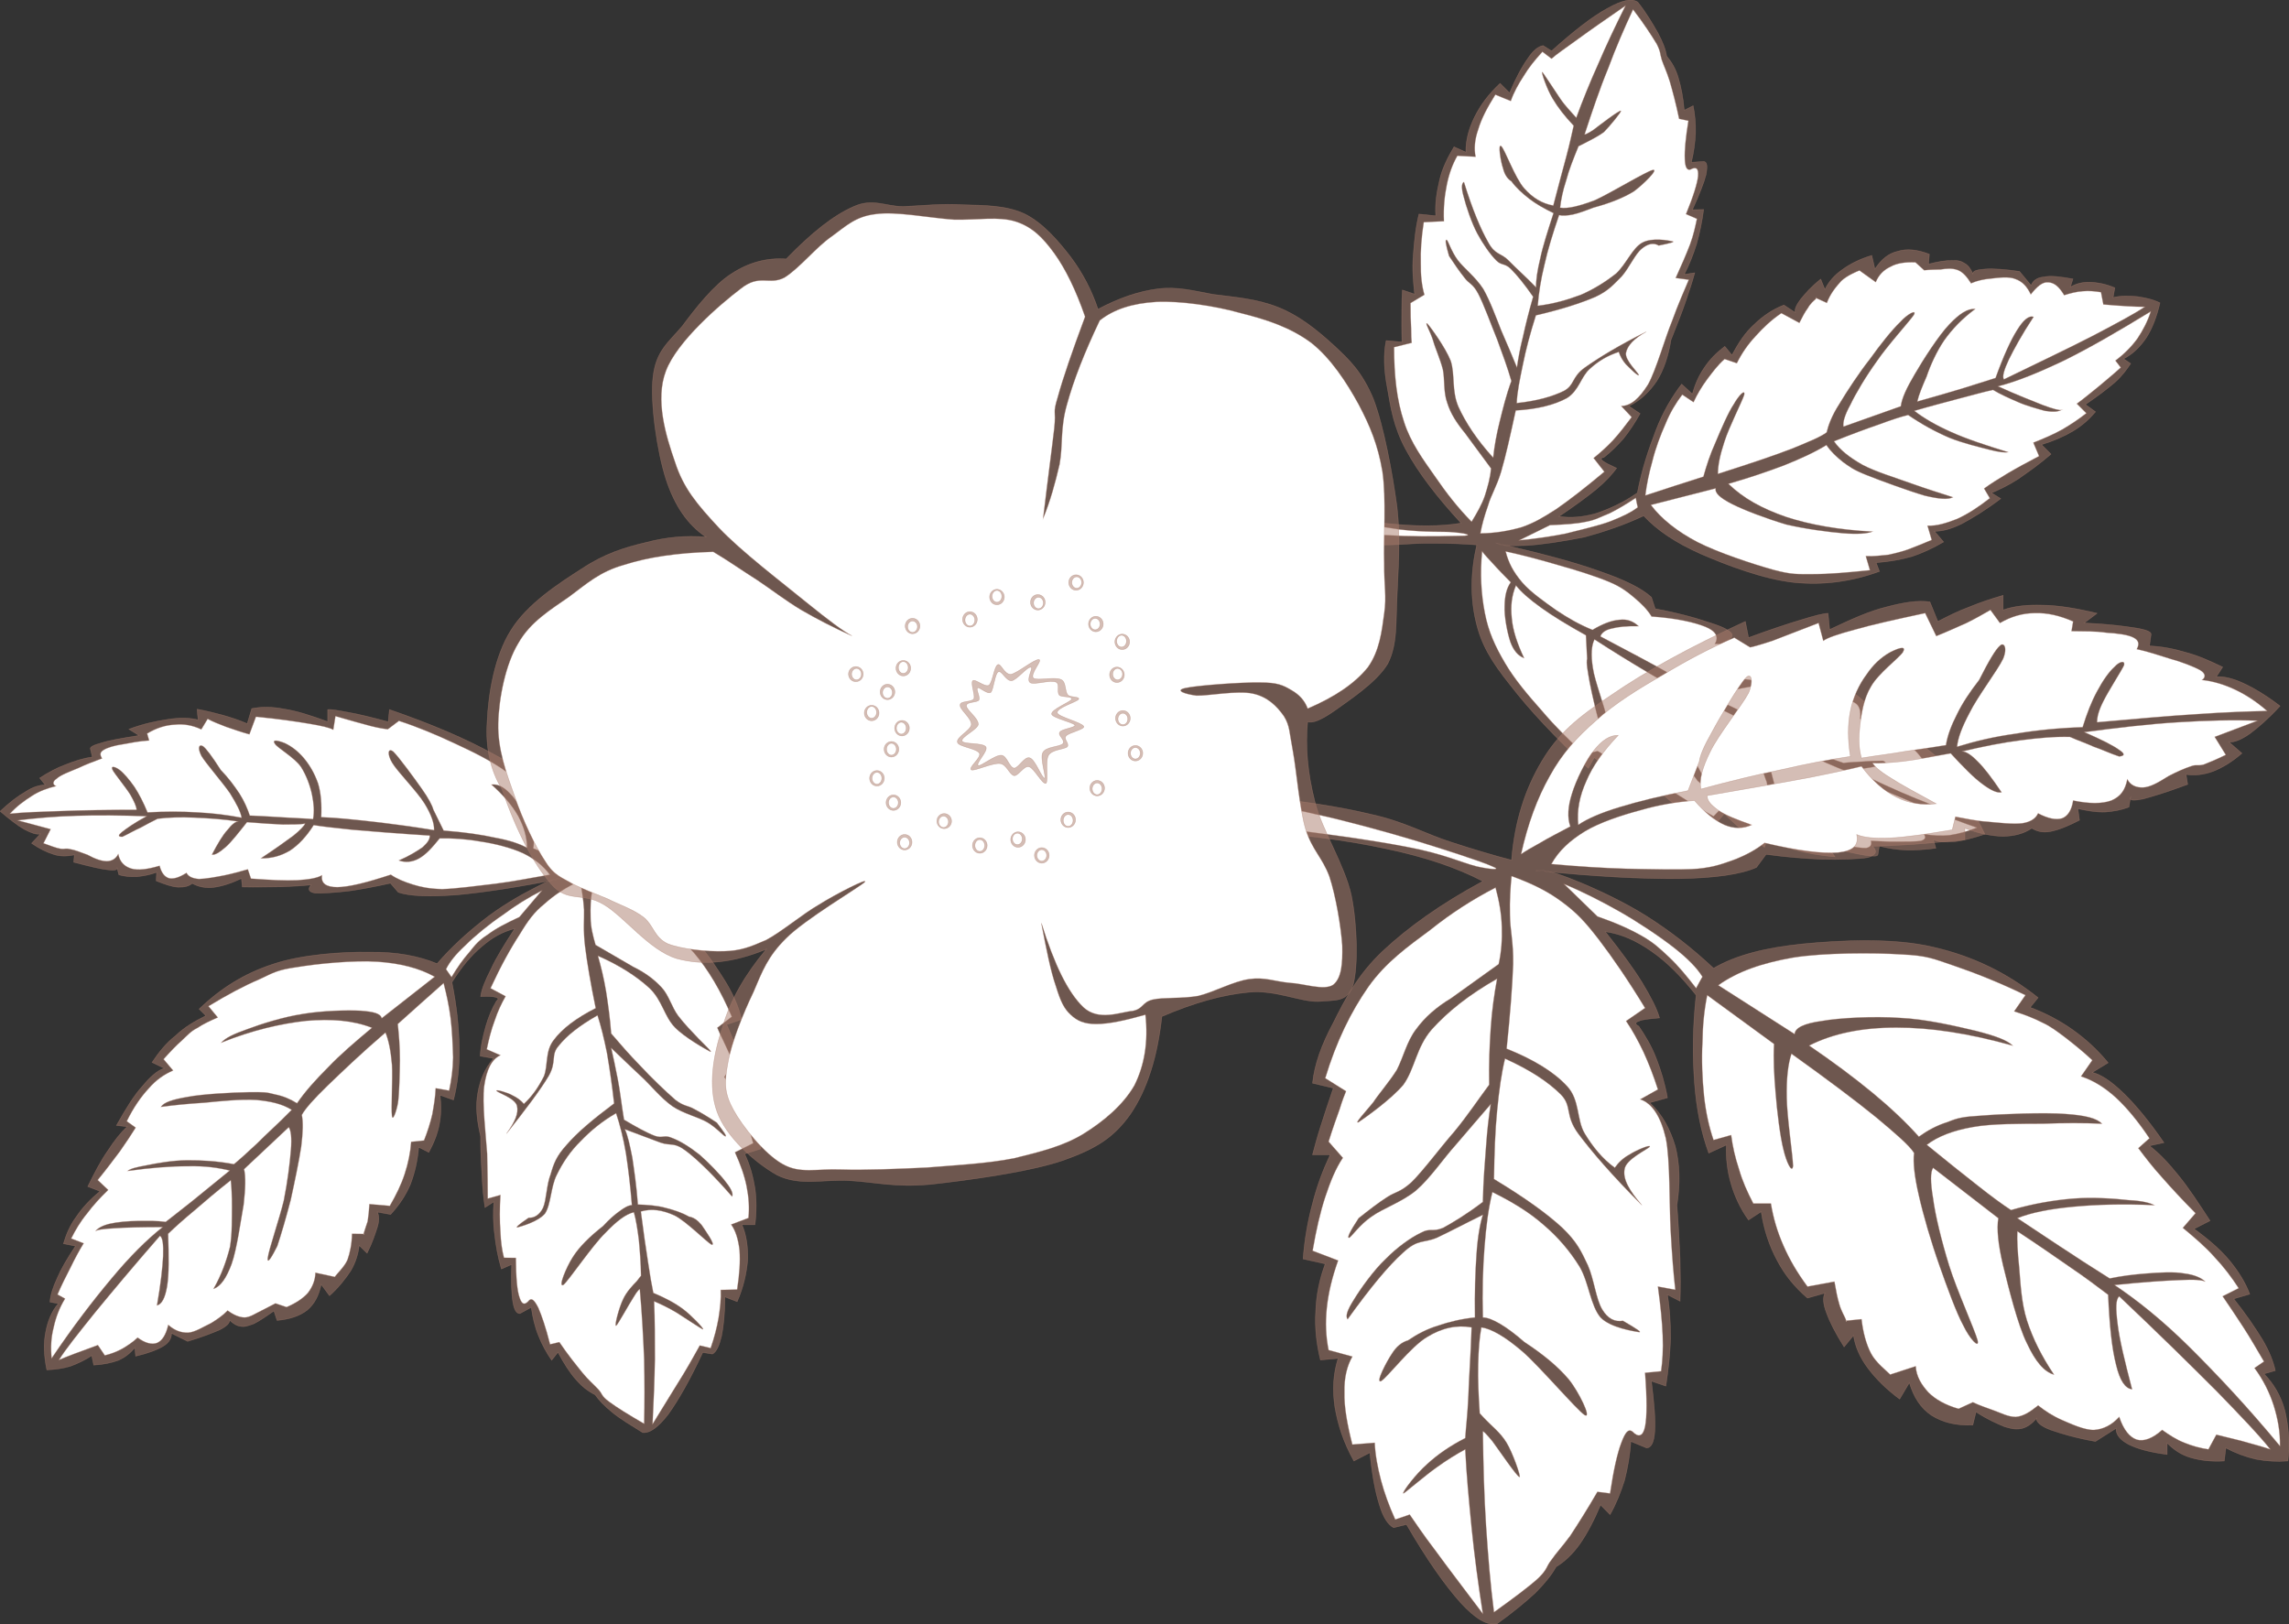 <svg width="155" height="110" viewBox="0 0 155 110" fill="none" xmlns="http://www.w3.org/2000/svg">
<rect x="0" y="0" width="155" height="110" fill="#333333" stroke="none"/>
<g clip-path="url(#clip0_29_759)">
<path fill-rule="evenodd" clip-rule="evenodd" d="M119.716 56.685C120.17 57.031 120.761 57.34 121.539 57.555C122.275 57.767 123.198 57.942 124.255 58.024L123.786 57.355C124.924 57.66 125.717 57.834 126.305 57.927C126.867 58.009 127.135 58.009 127.164 57.875L127.257 57.299C127.845 57.447 128.463 57.555 129.106 57.567C129.735 57.581 130.379 57.541 131.086 57.447L130.926 56.886C131.287 57.02 131.704 57.057 132.321 57.005C132.883 56.953 133.579 56.763 134.408 56.495C134.021 55.707 133.698 55.104 133.393 54.687C133.069 54.26 132.76 54.018 132.522 53.966L133.311 53.631C132.961 53.039 132.615 52.653 132.213 52.318C131.811 51.968 131.395 51.823 130.967 51.73L131.194 51.287C130.349 50.592 129.694 50.134 129.278 49.866C128.865 49.598 128.638 49.557 128.649 49.747L128.716 49.252C128.407 48.985 128.035 48.784 127.644 48.65C127.231 48.486 126.8 48.393 126.305 48.367L126.562 47.846C126.104 47.363 125.702 47.028 125.356 46.842C124.965 46.626 124.698 46.6 124.404 46.708C124.095 46.291 123.682 46.023 123.157 45.849C122.595 45.648 121.993 45.596 121.204 45.637L121.375 45.086C120.478 44.669 119.649 44.335 118.938 44.03C118.227 43.721 117.587 43.479 117.063 43.304C117.386 43.118 117.386 42.928 117.011 42.69C116.594 42.393 115.645 42.14 114.827 41.872C113.982 41.63 113.085 41.418 112.081 41.228L111.828 40.451C111.169 39.848 110.031 39.276 108.263 38.673C106.496 38.04 104.245 37.453 101.365 36.797C101.7 36.984 102.344 36.984 103.348 36.944C104.327 36.89 105.96 36.649 107.311 36.368C108.639 36.006 109.953 35.564 111.303 34.935C112.215 35.913 113.461 36.756 115.188 37.52C116.918 38.271 119.396 39.22 121.483 39.447C123.518 39.648 125.393 39.38 127.268 38.699L127.042 38.107C127.901 38.04 128.649 37.921 129.441 37.694C130.189 37.453 130.915 37.105 131.611 36.703L130.993 35.98C131.503 35.98 132.053 35.859 132.842 35.471C133.579 35.082 134.475 34.533 135.48 33.77L134.851 33.382C135.387 33.154 135.975 32.886 136.674 32.431C137.344 31.962 138.081 31.453 138.884 30.757L138.241 30.114C139.07 29.86 139.766 29.552 140.384 29.19C140.998 28.815 141.466 28.4 141.898 27.891L141.213 27.395C142.028 26.846 142.672 26.351 143.197 25.909C143.732 25.427 144.026 24.998 144.279 24.623L143.799 24.302C144.428 23.98 144.923 23.485 145.34 22.869C145.742 22.239 146.05 21.436 146.262 20.512C145.753 20.258 145.217 20.164 144.707 20.083C144.16 20.043 143.636 20.016 143.089 20.15L143.208 19.494C142.605 19.24 142.058 19.133 141.56 19.119C141.054 19.092 140.596 19.2 140.194 19.441L140.369 18.892C139.524 18.744 138.869 18.651 138.401 18.758C137.906 18.798 137.638 19.039 137.541 19.333L136.752 18.383C135.763 18.235 134.944 18.182 134.449 18.222C133.94 18.262 133.605 18.316 133.59 18.53C133.445 18.209 133.285 17.981 133.054 17.847C132.816 17.686 132.574 17.619 132.183 17.646C131.744 17.633 131.261 17.713 130.591 17.887L130.647 17.218C129.828 16.896 129.118 16.829 128.515 17.017C127.871 17.164 127.391 17.566 126.96 18.222L126.748 17.298C125.918 17.552 125.285 17.874 124.753 18.262C124.218 18.637 123.842 19.066 123.574 19.601L123.291 18.905C122.647 19.414 122.246 19.883 121.937 20.258C121.669 20.619 121.498 20.941 121.565 21.168L120.798 20.659C120.036 20.954 119.366 21.409 118.789 21.972C118.175 22.521 117.718 23.23 117.279 24.047L116.795 23.458C116.233 23.887 115.79 24.329 115.415 24.891C115.039 25.44 114.786 26.003 114.6 26.686L113.874 26.016C113.234 26.846 112.602 27.904 112.133 29.136C111.653 30.382 111.184 31.761 110.875 33.382C109.897 34.065 108.944 34.48 108.077 34.774C107.177 35.029 106.362 35.096 105.57 34.975C106.589 34.292 107.445 33.663 108.089 33.141C108.747 32.591 109.186 32.096 109.469 31.708C108.974 31.48 108.68 31.333 108.531 31.212C108.371 31.091 108.412 30.998 108.598 30.984C109.082 30.609 109.51 30.181 109.938 29.699C110.34 29.19 110.715 28.627 111.061 28.011L110.299 27.503C111.076 27.128 111.705 26.525 112.189 25.802C112.658 25.065 112.977 24.101 113.152 23.016C113.528 22.065 113.848 21.275 114.116 20.498C114.384 19.722 114.6 19.066 114.76 18.476L114.049 18.584C114.399 17.914 114.641 17.285 114.879 16.535C115.095 15.785 115.255 15.021 115.362 14.191L114.6 14.204C115.08 13.16 115.388 12.37 115.522 11.834C115.63 11.271 115.604 10.99 115.388 10.937L114.533 10.99C114.693 10.307 114.786 9.651 114.812 9.022C114.827 8.379 114.775 7.776 114.652 7.16L114.049 7.468C113.971 6.584 113.837 5.901 113.647 5.272C113.461 4.629 113.178 4.187 112.858 3.799C112.791 3.344 112.576 2.821 112.267 2.232C111.906 1.603 111.504 0.906 110.901 0.143C110.488 -0.138 109.819 0.022 108.84 0.571C107.847 1.107 106.589 2.085 105.064 3.451L104.498 3.089C104.193 3.129 103.828 3.397 103.468 3.946C103.081 4.482 102.664 5.245 102.221 6.29L101.581 5.647C100.777 6.396 100.253 7.12 99.851 7.923C99.464 8.713 99.248 9.49 99.263 10.307L98.46 9.945C98.032 10.668 97.656 11.405 97.481 12.209C97.295 12.985 97.161 13.789 97.224 14.619L96.086 14.499C95.848 15.449 95.766 16.4 95.699 17.297C95.617 18.208 95.699 19.065 95.792 19.922L94.962 19.641C94.936 20.016 94.921 20.498 94.921 21.087C94.921 21.69 94.91 22.346 94.936 23.163L93.865 23.069C93.675 23.967 93.704 25.038 93.946 26.284C94.158 27.515 94.359 28.935 95.219 30.488C96.034 32.002 97.295 33.649 98.939 35.43C97.507 35.671 95.833 35.658 93.812 35.444C91.762 35.176 89.47 34.787 86.832 34.078L86.777 35.872C89.016 36.394 90.892 36.689 92.603 36.863C94.307 36.997 95.524 36.769 96.822 36.796C98.058 36.783 99.114 36.836 100 36.903C99.568 38.792 99.568 40.507 99.944 42.099C100.305 43.654 100.964 44.766 102.277 46.41C103.549 48.058 105.291 49.933 107.553 52.035L107.955 51.313C108.851 52.024 109.614 52.586 110.191 53.002C110.767 53.389 111.169 53.657 111.396 53.75L111.72 52.987C112.591 53.832 113.364 54.501 114.101 54.996C114.838 55.491 115.481 55.759 116.084 55.907L116.769 55.104C117.156 55.517 117.625 55.919 118.067 56.309C118.495 56.696 119.005 57.02 119.485 57.381C119.556 57.154 119.634 56.923 119.716 56.685V56.685Z" fill="#AB7C6D" fill-opacity="0.5" stroke="#AB7C6D" stroke-opacity="0.5" stroke-width="0.036" stroke-miterlimit="10"/>
<path fill-rule="evenodd" clip-rule="evenodd" d="M99.65 35.337C98.739 34.413 97.95 33.408 97.172 32.27C96.383 31.145 95.524 29.993 95.07 28.561C94.575 27.074 94.4 25.427 94.4 23.512L95.591 23.217C95.565 23.003 95.554 22.681 95.554 22.253C95.524 21.784 95.513 21.208 95.513 20.525L96.45 19.963C96.275 19.347 96.194 18.651 96.209 17.82C96.183 16.99 96.249 16.066 96.409 15.048L97.775 14.981C97.734 14.097 97.816 13.267 97.965 12.544C98.11 11.808 98.352 11.124 98.686 10.548L99.918 10.615C99.81 10.093 99.851 9.464 100.093 8.781C100.309 8.044 100.696 7.308 101.257 6.41L102.303 6.839C102.504 6.263 102.813 5.7 103.174 5.151C103.508 4.589 103.951 4.04 104.446 3.504L105.064 3.973C105.399 3.665 105.986 3.277 106.831 2.661C107.687 2.031 108.721 1.321 110.072 0.384C109.391 1.75 108.773 3.049 108.223 4.335C107.661 5.58 107.166 6.812 106.738 7.977C106.403 7.589 106.001 7.2 105.64 6.665C105.25 6.089 104.487 4.91 104.435 4.884C104.353 4.87 104.755 6.049 105.131 6.665C105.506 7.294 105.934 7.843 106.563 8.513C106.455 8.982 106.31 9.691 106.068 10.588C105.826 11.513 105.532 12.557 105.183 13.923C104.435 13.789 103.791 13.414 103.203 12.745C102.586 12.048 101.901 10.12 101.659 9.906C101.406 9.678 101.633 11.004 101.782 11.405C101.875 11.794 102.061 12.102 102.344 12.276C102.679 12.731 103.066 13.079 103.564 13.468C104.018 13.816 104.58 14.137 105.198 14.432C104.807 15.651 104.476 16.655 104.301 17.499C104.1 18.329 104.003 18.985 104.018 19.467C103.334 18.758 102.664 18.168 102.158 17.646C101.633 17.11 101.246 17.285 100.777 16.414C100.257 15.503 99.706 14.191 99.129 12.329C98.954 12.423 98.954 12.771 99.129 13.374C99.263 13.923 99.65 15.102 100.041 15.825C100.402 16.494 100.897 17.218 101.313 17.633C101.659 17.994 101.89 17.807 102.303 18.209C102.705 18.61 103.226 19.24 103.817 20.097C103.534 21.088 103.308 21.985 103.133 22.789C102.932 23.579 102.813 24.262 102.72 24.891C102.385 24.088 102.05 23.271 101.659 22.387C101.284 21.436 100.897 20.378 100.443 19.575C99.892 18.731 99.144 18.182 98.713 17.619C98.27 17.017 98.069 16.32 97.965 16.253C97.842 16.2 97.898 16.561 98.125 17.338C98.486 17.887 98.835 18.396 99.17 18.811C99.464 19.226 99.717 19.173 100.093 19.883C100.469 20.592 100.964 21.972 101.38 22.989C101.752 23.994 102.076 24.878 102.344 25.802C101.994 26.753 101.767 27.69 101.551 28.561C101.339 29.404 101.19 30.235 101.112 30.998C100 29.779 99.248 28.627 98.754 27.543C98.285 26.445 98.538 25.36 98.233 24.436C97.857 23.498 96.852 22.132 96.662 21.931C96.424 21.744 96.878 22.494 97.053 23.097C97.198 23.619 97.522 24.302 97.708 25.038C97.842 25.735 97.734 26.552 98.002 27.288C98.233 28.025 98.646 28.654 99.196 29.324L100.964 31.721C100.923 32.35 100.737 32.966 100.551 33.569C100.346 34.171 100 34.761 99.65 35.337V35.337Z" fill="white" stroke="#AB7C6D" stroke-opacity="0.5" stroke-width="0.036" stroke-miterlimit="10"/>
<path fill-rule="evenodd" clip-rule="evenodd" d="M100.242 36.127C101.272 36.114 102.195 35.953 103.066 35.698C103.895 35.404 104.446 35.082 105.384 34.48C106.295 33.85 107.378 33.007 108.639 31.949L107.914 31.024C108.345 30.676 108.799 30.275 109.227 29.819C109.655 29.351 110.057 28.828 110.488 28.252L109.789 27.503C110.447 27.476 110.983 27.007 111.597 26.043C112.148 25.052 112.736 22.936 113.219 21.757C113.647 20.566 114.075 19.628 114.358 18.945L113.472 18.825C113.863 17.967 114.183 17.231 114.44 16.561C114.693 15.878 114.801 15.316 114.909 14.82L114.172 14.499C114.678 13.267 114.935 12.41 114.987 11.928C115.028 11.405 114.868 11.258 114.451 11.486C114.224 11.539 114.105 11.298 114.09 10.763C114.064 10.2 114.142 9.356 114.332 8.178L113.703 8.044C113.487 7.013 113.26 6.169 113.071 5.513C112.858 4.83 112.658 4.442 112.524 4.04C112.39 3.585 112.468 3.544 112.189 2.982C111.828 2.393 111.344 1.629 110.581 0.638C109.99 1.911 109.428 3.196 108.892 4.642C108.316 6.035 107.821 7.522 107.3 9.102C107.285 9.129 107.486 9.075 107.903 8.794C108.289 8.499 109.629 7.468 109.752 7.508C109.845 7.522 109 8.553 108.613 8.941C108.144 9.289 107.579 9.544 107.285 9.705C106.976 9.865 106.842 9.919 106.883 9.919C106.537 10.763 106.239 11.512 106.053 12.222C105.826 12.905 105.704 13.521 105.64 14.07C106.172 14.151 106.924 13.963 107.996 13.562C109.041 13.093 111.452 11.62 111.921 11.512C112.349 11.432 111.266 12.504 110.622 12.972C109.938 13.387 109.056 13.749 107.917 14.057C107.352 14.271 106.887 14.445 106.511 14.526C106.135 14.606 105.774 14.62 105.573 14.566C105.157 15.785 104.807 16.91 104.58 17.941C104.327 18.958 104.193 19.883 104.126 20.713C105.209 20.579 106.135 20.311 107.058 19.963C107.943 19.575 108.721 19.092 109.443 18.517C110.127 17.874 110.54 16.802 111.199 16.441C111.854 16.066 113.018 16.293 113.249 16.347C113.435 16.374 113.126 16.468 112.323 16.628C111.962 16.414 111.575 16.508 111.158 16.856C110.715 17.218 110.314 18.155 109.804 18.731C109.283 19.24 108.948 19.682 108.025 20.11C107.021 20.539 105.733 20.954 104.003 21.356C103.616 22.574 103.322 23.686 103.122 24.69C102.921 25.668 102.731 26.538 102.705 27.302C104.085 27.154 105.116 26.86 105.908 26.471C106.645 26.07 106.418 25.52 107.341 24.878C108.293 24.208 109.603 23.404 111.478 22.467C110.637 22.922 110.194 23.418 110.101 23.9C110.02 24.395 110.931 25.239 110.972 25.4C110.931 25.507 110.328 24.904 110.101 24.677C109.871 24.409 109.711 24.128 109.618 23.833C108.855 24.087 108.252 24.436 107.65 24.985C107.047 25.52 106.924 26.458 106.094 26.967C105.25 27.422 104.1 27.717 102.638 27.797C102.266 29.498 101.968 30.864 101.648 31.949C101.328 33.007 100.964 33.529 100.763 34.239C100.521 34.921 100.346 35.551 100.242 36.127V36.127Z" fill="white" stroke="#AB7C6D" stroke-opacity="0.5" stroke-width="0.036" stroke-miterlimit="10"/>
<path fill-rule="evenodd" clip-rule="evenodd" d="M87.234 35.511C87.703 35.685 88.652 35.859 89.939 35.979C91.253 36.073 93.489 36.247 95.055 36.301C96.584 36.354 98.579 36.301 99.181 36.287C99.743 36.234 99.129 36.1 98.419 36.046C97.656 35.979 96.61 36.073 94.776 35.859C92.927 35.591 90.475 35.162 87.368 34.52C87.327 34.841 87.286 35.176 87.234 35.511V35.511Z" fill="white" stroke="#AB7C6D" stroke-opacity="0.5" stroke-width="0.036" stroke-miterlimit="10"/>
<path fill-rule="evenodd" clip-rule="evenodd" d="M100.361 37.334C100.212 38.859 100.294 40.239 100.547 41.522C100.789 42.783 101.243 43.773 101.916 44.911C102.556 46.009 103.494 47.11 104.42 48.151C105.302 49.197 106.254 50.123 107.27 51.086L108.182 50.871C108.33 50.926 108.65 51.164 109.145 51.54C109.629 51.901 110.258 52.452 111.091 53.136L111.586 52.344C111.731 52.533 112.2 52.92 112.937 53.404C113.703 53.884 114.667 54.513 116.032 55.29L116.914 54.379C117.398 54.754 117.759 55.104 118.16 55.48C118.525 55.826 118.819 56.16 119.098 56.484L119.757 56.015C120.21 56.51 120.668 56.819 121.282 57.046C121.844 57.247 122.514 57.299 123.239 57.258L123.306 56.763C123.92 56.949 124.471 57.113 125.006 57.247C125.527 57.366 126.052 57.447 126.372 57.433C126.655 57.381 126.762 57.221 126.696 56.949C127.309 56.964 127.86 57.02 128.448 57.005C129.025 57.005 129.72 57.005 130.07 56.949C130.379 56.856 130.431 56.722 130.282 56.495C130.848 56.588 131.451 56.629 132.038 56.562C132.626 56.48 133.259 56.294 133.873 56.053C132.961 55.748 131.93 55.346 130.58 54.795C129.24 54.219 127.7 53.601 125.903 52.797C125.81 52.998 125.825 53.374 125.892 53.925C125.929 54.46 126.32 55.64 126.331 55.959C126.32 56.216 126.037 56.001 125.903 55.733C125.717 55.398 125.542 54.862 125.434 54.285C125.326 53.709 125.3 53.08 125.3 52.344C124.177 51.901 123.146 51.458 122.208 50.964C121.241 50.484 120.385 49.948 119.582 49.412C119.5 49.799 119.515 50.428 119.675 51.246C119.85 52.05 120.333 53.735 120.452 54.352C120.493 54.94 120.24 55.171 120.103 54.929C119.943 54.687 119.823 54.033 119.634 52.961C119.34 52.21 119.206 51.581 119.087 50.964C119.005 50.35 118.938 49.814 119.031 49.304C118.041 48.836 117.29 48.382 116.635 48.084C115.98 47.779 115.496 47.482 115.188 47.348C114.909 47.764 114.719 48.274 114.626 48.877C114.492 49.49 114.399 50.175 114.559 50.926C114.708 51.607 115.455 52.734 115.563 53.069C115.615 53.374 115.429 53.307 114.946 52.868C114.6 52.426 114.317 51.983 114.157 51.395C113.941 50.804 113.889 50.093 113.941 49.423C114.023 48.717 114.25 48.006 114.626 47.244C113.673 46.719 112.669 46.198 111.56 45.529C110.433 44.859 109.253 44.134 107.97 43.304C107.769 43.706 107.713 44.335 107.862 45.246C107.981 46.117 108.706 47.98 108.799 48.661C108.892 49.331 108.598 49.721 108.423 49.319C108.223 48.903 107.795 46.976 107.646 46.209C107.501 45.38 107.408 44.911 107.475 44.602L107.393 43.025C106.161 42.341 105.168 41.738 104.364 41.161C103.549 40.574 103.014 40.105 102.653 39.647C102.37 40.317 102.277 41.042 102.37 41.872C102.437 42.675 102.731 43.572 103.2 44.565C102.798 44.416 102.489 44.056 102.277 43.479C102.061 42.836 101.849 41.712 101.886 41.028C101.901 40.332 102.02 39.837 102.303 39.435C101.808 38.926 101.406 38.524 101.097 38.174C100.789 37.828 100.495 37.546 100.361 37.334V37.334Z" fill="white" stroke="#AB7C6D" stroke-opacity="0.5" stroke-width="0.036" stroke-miterlimit="10"/>
<path fill-rule="evenodd" clip-rule="evenodd" d="M101.953 37.345C103.2 37.613 104.42 37.947 105.611 38.297C106.801 38.632 108.115 39.045 109.026 39.435C109.815 39.77 110.258 40.131 110.715 40.518C111.184 40.92 111.56 41.295 111.839 41.753C113.565 41.872 114.745 42.155 115.482 42.449C116.192 42.742 116.408 43.129 116.125 43.613C116.46 43.572 117.011 43.68 117.773 43.989C118.536 44.268 119.433 44.725 120.612 45.354L120.571 46.038C121.096 46.076 121.591 46.184 122.168 46.306C122.729 46.41 123.451 46.574 123.868 46.786C124.229 46.976 124.471 47.214 124.485 47.511C125.032 47.389 125.434 47.456 125.687 47.657C125.918 47.831 126.022 48.192 125.959 48.687C126.8 48.754 127.391 48.955 127.778 49.29C128.139 49.587 128.288 50.026 128.221 50.562C128.489 50.35 128.783 50.268 129.107 50.428C129.426 50.577 129.776 50.859 130.148 51.38C130.483 51.741 130.807 51.998 131.06 52.199C131.287 52.359 131.38 52.277 131.651 52.478C131.89 52.667 132.213 52.92 132.559 53.296L131.756 53.977L133.564 55.439C132.358 55.089 131.153 54.661 129.787 54.1C128.396 53.538 127.001 52.88 125.449 52.132C126.413 52.05 127.042 51.901 127.391 51.834C127.726 51.7 127.778 51.648 127.499 51.529C126.989 51.54 126.599 51.54 126.13 51.581C125.676 51.607 125.259 51.622 124.831 51.674C124.095 51.432 123.347 51.139 122.528 50.737C121.684 50.294 120.839 49.855 119.89 49.252C120.065 49.319 120.385 49.264 120.802 49.037C121.204 48.81 121.74 48.46 122.409 47.939C122.208 47.817 121.859 47.846 121.364 48.017C120.839 48.192 120.196 48.501 119.381 48.996C118.51 48.486 117.84 48.14 117.223 47.846C116.594 47.549 116.166 47.363 115.79 47.281C115.857 47.136 116.244 47.013 116.847 46.868C117.45 46.708 118.32 46.518 119.463 46.358C118.804 46.038 118.134 45.931 117.453 46.038C116.754 46.131 116.058 46.44 115.31 46.961C114.909 46.678 114.131 46.239 112.978 45.581C111.798 44.911 110.299 44.123 108.371 43.103C108.438 42.877 108.691 42.661 109.134 42.568C109.577 42.449 110.165 42.393 110.953 42.408C110.593 42.073 110.18 41.913 109.655 41.98C109.119 42.021 108.531 42.248 107.836 42.661C106.976 42.315 106.198 41.872 105.395 41.336C104.55 40.734 103.654 40.116 103.066 39.435C102.463 38.725 102.143 38.096 101.953 37.345V37.345Z" fill="white" stroke="#AB7C6D" stroke-opacity="0.5" stroke-width="0.036" stroke-miterlimit="10"/>
<path fill-rule="evenodd" clip-rule="evenodd" d="M111.787 34.198C112.494 35.136 113.565 35.993 114.946 36.716C116.367 37.438 118.696 38.204 120.077 38.591C121.349 38.926 121.658 38.885 122.755 38.885C123.853 38.885 125.125 38.777 126.625 38.617L126.346 37.668C126.908 37.694 127.402 37.613 127.886 37.572C128.34 37.468 128.649 37.401 129.17 37.226C129.668 37.038 130.174 36.837 130.807 36.569L130.524 35.605C131.168 35.631 131.782 35.431 132.518 35.149C133.229 34.828 133.955 34.359 134.743 33.743L134.356 33.087C134.795 32.766 135.305 32.444 135.934 32.069C136.566 31.694 137.262 31.319 138.077 30.891L137.69 29.98C138.401 29.699 139.056 29.418 139.658 29.083C140.25 28.735 140.771 28.386 141.28 27.985L140.637 27.342C141.12 26.994 141.589 26.592 142.095 26.19C142.579 25.775 143.1 25.36 143.61 24.891L143.249 24.422C143.837 23.98 144.331 23.485 144.733 22.936C145.109 22.373 145.433 21.757 145.645 21.088C143.435 22.44 141.56 23.525 139.807 24.396C138.036 25.239 136.604 25.828 135.29 26.163C136.619 26.766 137.597 27.141 138.334 27.436C139.041 27.703 139.457 27.797 139.576 27.77C139.297 27.904 138.974 27.904 138.468 27.824C137.943 27.677 137.195 27.476 136.63 27.221C136.042 26.967 135.465 26.712 134.955 26.404C134.353 26.538 133.672 26.726 132.76 26.967C131.864 27.208 130.818 27.476 129.627 27.824C130.23 28.293 131.06 28.788 132.117 29.257C133.188 29.739 134.42 30.141 135.975 30.623C135.774 30.663 135.346 30.623 134.687 30.449C134.018 30.275 132.879 30.007 131.997 29.645C131.06 29.243 130.148 28.748 129.211 28.105C128.701 28.226 128.057 28.44 127.228 28.748C126.372 29.043 125.393 29.404 124.188 29.886C124.605 30.489 125.248 30.984 126.119 31.48C127.001 31.949 128.34 32.35 129.412 32.739C130.431 33.1 131.354 33.395 132.239 33.676C131.916 33.85 131.302 33.797 130.338 33.569C129.319 33.274 127.335 32.551 126.398 32.176C125.46 31.801 125.259 31.614 124.817 31.306C124.348 30.931 123.987 30.596 123.678 30.141C122.874 30.636 121.9 31.078 120.798 31.52C119.66 31.949 118.443 32.364 117.037 32.766C118.041 33.743 119.299 34.44 120.962 35.015C122.569 35.538 124.512 35.886 126.789 36.006C126.424 36.14 125.784 36.194 124.805 36.114C123.812 36.033 122.22 35.819 120.962 35.524C119.69 35.149 118.082 34.547 117.279 34.132C116.46 33.716 116.114 33.382 116.181 33.074C114.719 33.449 113.26 33.823 111.787 34.198V34.198Z" fill="white" stroke="#AB7C6D" stroke-opacity="0.5" stroke-width="0.036" stroke-miterlimit="10"/>
<path fill-rule="evenodd" clip-rule="evenodd" d="M111.411 33.556C111.504 32.806 111.664 32.029 111.891 31.226C112.107 30.355 112.442 29.458 112.791 28.681C113.111 27.904 113.487 27.288 113.915 26.726L114.678 27.235C114.935 26.686 115.214 26.217 115.575 25.721C115.95 25.226 116.285 24.757 116.78 24.315L117.61 24.596C117.945 23.927 118.346 23.338 118.871 22.775C119.392 22.199 119.928 21.677 120.627 21.208L121.844 21.865C122.045 21.463 122.22 21.128 122.421 20.86C122.58 20.566 122.822 20.365 122.941 20.258C123.049 20.137 123.008 20.11 122.967 20.177L123.704 20.512C123.961 19.842 124.337 19.414 124.683 19.026C125.073 18.664 125.676 18.41 125.914 18.316C126.104 18.182 126.104 18.182 125.914 18.316L127.016 19.106C127.216 18.624 127.551 18.276 128.02 18.061C128.448 17.82 129.01 17.74 129.706 17.767L130.297 18.302C130.643 18.262 131.034 18.262 131.406 18.249C131.782 18.195 132.172 18.142 132.574 18.289C132.92 18.423 133.203 18.758 133.471 19.186C133.858 19.012 134.327 18.905 134.821 18.865C135.29 18.811 136.057 18.704 136.496 18.905C136.953 19.066 137.273 19.427 137.515 19.936C137.943 19.401 138.304 19.079 138.706 19.119C139.096 19.146 139.416 19.387 139.777 19.99C140.209 19.856 140.611 19.749 141.039 19.722C141.467 19.682 141.827 19.722 142.27 19.789L142.43 20.619C143.048 20.673 143.595 20.713 144.078 20.74C144.536 20.766 144.923 20.78 145.243 20.78C144.521 21.262 143.342 21.891 141.76 22.722C140.127 23.565 138.174 24.489 135.696 25.695C135.562 25.521 135.707 25.038 136.027 24.355C136.377 23.646 136.898 22.681 137.701 21.463C137.381 21.356 137.005 21.677 136.578 22.373C136.15 23.056 135.666 24.114 135.13 25.601C134.516 25.788 133.765 26.043 132.879 26.311C131.997 26.578 130.978 26.873 129.828 27.195C129.932 26.739 130.163 26.177 130.457 25.507C130.71 24.757 131.127 23.82 131.648 23.056C132.198 22.28 132.879 21.57 133.75 20.927C133.244 20.887 132.693 21.235 131.997 21.972C131.287 22.708 130.215 24.382 129.665 25.333C129.118 26.257 128.783 26.967 128.716 27.516L124.831 28.895C124.776 28.628 124.898 28.132 125.3 27.409C125.661 26.645 126.357 25.48 127.082 24.476C127.763 23.458 129.304 21.757 129.586 21.342C129.839 20.914 129.159 21.262 128.675 21.811C128.124 22.333 127.321 23.338 126.625 24.315C125.914 25.212 125.058 26.512 124.564 27.342C124.039 28.145 123.801 28.828 123.693 29.284C123.332 29.565 122.54 29.9 121.323 30.395C120.076 30.877 118.428 31.426 116.326 32.096C116.326 31.52 116.471 30.81 116.769 29.913C117.063 28.962 117.974 27.181 118.108 26.739C118.186 26.324 117.732 26.793 117.409 27.369C117.048 27.891 116.512 29.136 116.166 29.967C115.801 30.77 115.548 31.56 115.348 32.283C114.038 32.698 112.724 33.127 111.411 33.556V33.556Z" fill="white" stroke="#AB7C6D" stroke-opacity="0.5" stroke-width="0.036" stroke-miterlimit="10"/>
<path fill-rule="evenodd" clip-rule="evenodd" d="M110.901 34.359C110.488 34.68 109.897 34.975 109.078 35.296C108.237 35.618 106.991 35.885 105.96 36.153C104.915 36.354 103.884 36.502 102.865 36.595L104.956 35.564C105.919 35.524 106.697 35.484 107.393 35.336C108.063 35.216 108.409 34.988 109 34.761C109.562 34.479 110.15 34.131 110.767 33.716C110.808 33.93 110.849 34.145 110.901 34.359V34.359Z" fill="white" stroke="#AB7C6D" stroke-opacity="0.5" stroke-width="0.036" stroke-miterlimit="10"/>
<path fill-rule="evenodd" clip-rule="evenodd" d="M135.64 41.31C136.366 41.054 137.262 40.95 138.334 40.987C139.39 41.002 140.596 41.202 142.002 41.537L141.132 42.192C142.672 42.259 143.825 42.408 144.588 42.527C145.366 42.65 145.675 42.795 145.66 42.969L145.552 43.747C146.396 43.788 147.174 43.933 148.03 44.19C148.874 44.416 149.652 44.766 150.508 45.179L150.08 45.837C150.563 45.797 151.192 45.942 151.914 46.276C152.614 46.6 153.454 47.095 154.392 47.816C153.603 48.676 152.919 49.264 152.346 49.691C151.769 50.093 151.3 50.283 150.939 50.257L151.81 51.019C151.14 51.596 150.508 51.983 149.868 52.236C149.209 52.478 148.632 52.533 148.03 52.452L148.138 53.121C146.757 53.642 145.753 53.94 145.124 54.111C144.495 54.233 144.16 54.233 144.268 54.007L144.16 54.661C143.636 54.862 143.115 54.955 142.538 54.996C141.935 55.011 141.374 54.914 140.704 54.769L140.812 55.547C140.034 55.948 139.405 56.201 138.869 56.309C138.293 56.417 137.917 56.294 137.582 56.093C137.031 56.469 136.403 56.618 135.64 56.644C134.877 56.618 134.033 56.469 133.054 56.093V56.871C131.704 57.005 130.535 57.113 129.505 57.191C128.474 57.258 127.536 57.299 126.8 57.314C127.149 57.66 127.042 57.916 126.48 58.076C125.877 58.184 124.512 58.225 123.358 58.195C122.179 58.143 120.962 58.05 119.593 57.861L118.938 58.746C117.881 59.215 116.14 59.468 113.658 59.508C111.154 59.523 108.007 59.374 104.07 58.962C104.565 58.88 105.41 59.122 106.656 59.631C107.903 60.126 109.897 61.037 111.504 62.053C113.085 63.057 114.559 64.196 116.032 65.576C117.573 64.679 119.567 64.184 122.071 63.928C124.564 63.686 128.191 63.5 130.9 64.144C133.579 64.757 135.897 65.885 138.01 67.57L137.474 68.228C138.535 68.63 139.483 69.125 140.384 69.768C141.28 70.412 142.017 71.092 142.754 71.978L141.682 72.632C142.311 72.781 143.007 73.276 143.825 74.065C144.64 74.868 145.526 75.928 146.53 77.387L145.552 77.602C146.169 78.071 146.798 78.715 147.494 79.585C148.19 80.43 148.859 81.46 149.652 82.676L148.566 83.227C149.503 83.897 150.296 84.581 150.936 85.329C151.553 86.08 152.022 86.802 152.342 87.646L151.259 87.966C152.074 88.986 152.707 89.923 153.201 90.726C153.681 91.541 153.938 92.226 154.072 92.828L153.309 93.044C153.964 93.725 154.433 94.502 154.716 95.522C154.954 96.511 155.077 97.634 154.928 98.948C154.165 99.003 153.48 98.963 152.77 98.829C152.063 98.669 151.378 98.412 150.723 98.066L150.616 98.948C149.73 99.003 148.993 98.907 148.35 98.721C147.669 98.52 147.185 98.17 146.746 97.731V98.505C145.578 98.36 144.737 98.118 144.16 97.835C143.584 97.53 143.275 97.181 143.29 96.738L141.894 97.623C140.518 97.382 139.524 97.073 138.869 96.846C138.2 96.604 137.876 96.295 137.902 96.068C137.608 96.403 137.288 96.645 136.938 96.738C136.552 96.831 136.258 96.779 135.748 96.63C135.212 96.403 134.583 96.135 133.806 95.626L133.59 96.511C132.41 96.567 131.514 96.31 130.792 95.856C130.07 95.373 129.586 94.636 129.293 93.647L128.634 94.755C127.685 94.048 127.016 93.364 126.48 92.653C125.944 91.932 125.62 91.195 125.512 90.444L124.872 91.221C124.27 90.258 123.905 89.536 123.678 88.904C123.436 88.29 123.436 87.847 123.57 87.579L122.394 87.914C121.535 87.178 120.854 86.348 120.344 85.37C119.809 84.38 119.448 83.294 119.258 82.063L118.402 82.624C117.84 81.847 117.465 81.017 117.223 80.188C116.97 79.343 116.862 78.447 116.903 77.547L115.708 78.097C115.199 76.706 114.879 75.125 114.745 73.358C114.611 71.52 114.611 69.619 114.853 67.398C113.833 66.111 112.844 65.122 111.824 64.422C110.779 63.69 109.774 63.247 108.702 63.098C109.722 64.385 110.567 65.524 111.18 66.513C111.772 67.492 112.185 68.28 112.375 68.939C111.649 69.005 111.18 69.046 110.968 69.165C110.712 69.232 110.712 69.381 110.968 69.5C111.422 70.17 111.839 70.854 112.159 71.695C112.468 72.487 112.736 73.369 112.911 74.347L111.716 74.682C112.587 75.501 113.097 76.49 113.446 77.654C113.74 78.834 113.792 80.091 113.554 81.631C113.658 82.97 113.714 84.164 113.766 85.262C113.792 86.348 113.792 87.285 113.766 88.126L112.911 87.687C113.071 88.651 113.123 89.629 113.123 90.671C113.085 91.716 112.978 92.735 112.803 93.874L111.824 93.539C112.014 95.053 112.107 96.191 112.051 96.954C111.999 97.716 111.798 98.051 111.504 98.066L110.433 97.623C110.377 98.535 110.217 99.431 110.005 100.261C109.748 101.064 109.439 101.857 109.026 102.578L108.382 101.924C107.94 102.98 107.471 103.865 106.976 104.576C106.466 105.283 105.931 105.777 105.369 106.116C105.086 106.637 104.617 107.225 103.962 107.883C103.278 108.512 102.437 109.207 101.377 109.97C100.722 110.104 99.944 109.676 98.899 108.538C97.868 107.384 96.648 105.673 95.241 103.248L94.371 103.464C93.984 103.263 93.664 102.764 93.407 101.924C93.128 101.038 92.912 99.915 92.763 98.386L91.68 98.948C90.955 97.649 90.594 96.47 90.393 95.306C90.218 94.141 90.274 93.055 90.609 91.999L89.415 92.107C89.136 90.979 89.028 89.897 89.095 88.796C89.136 87.687 89.348 86.653 89.738 85.597L88.239 85.262C88.343 83.923 88.559 82.691 88.879 81.512C89.177 80.322 89.59 79.235 90.073 78.205H88.879C89.013 77.71 89.177 77.067 89.415 76.33C89.645 75.579 89.95 74.682 90.285 73.693L88.879 73.358C89.013 72.086 89.482 70.772 90.285 69.273C91.052 67.733 91.922 66.033 93.623 64.426C95.338 62.819 97.533 61.238 100.413 59.683C98.672 58.776 96.528 58.035 93.835 57.474C91.13 56.886 88.023 56.499 84.355 56.257L85.009 53.94C88.064 54.233 90.65 54.624 92.871 55.16C95.081 55.64 96.636 56.525 98.259 57.035C99.851 57.555 101.164 57.942 102.355 58.251C102.571 55.614 103.267 53.471 104.394 51.57C105.518 49.68 106.801 48.609 109.134 47.058C111.463 45.451 114.399 43.844 118.186 42.088L118.402 43.185C119.861 42.65 121.066 42.248 121.967 41.98C122.863 41.701 123.451 41.552 123.786 41.537L123.894 42.638C125.367 41.939 126.614 41.377 127.778 41.098C128.917 40.801 129.866 40.641 130.684 40.764L131.22 42.088C131.93 41.727 132.611 41.377 133.378 41.098C134.126 40.789 134.862 40.548 135.64 40.321V41.31V41.31Z" fill="#AB7C6D" fill-opacity="0.5" stroke="#AB7C6D" stroke-opacity="0.5" stroke-width="0.036" stroke-miterlimit="10"/>
<path fill-rule="evenodd" clip-rule="evenodd" d="M101.272 60.111C99.743 60.903 98.27 61.841 96.852 62.979C95.364 64.088 93.865 65.133 92.659 66.833C91.48 68.522 90.49 70.531 89.738 73.023L91.145 73.905C91.052 74.132 90.892 74.533 90.717 75.11C90.516 75.672 90.248 76.408 89.965 77.32L90.929 78.417C90.449 79.128 90.088 80.013 89.738 81.069C89.389 82.141 89.124 83.305 88.883 84.711L90.609 85.37C90.207 86.508 89.954 87.538 89.846 88.569C89.738 89.573 89.779 90.511 89.965 91.437L91.573 91.876C91.223 92.493 91.011 93.282 91.037 94.301C91.011 95.291 91.227 96.47 91.573 97.835L93.087 97.716C93.128 98.561 93.288 99.39 93.515 100.261C93.742 101.116 94.065 102.002 94.478 102.913L95.457 102.578C95.807 103.073 96.316 103.862 97.187 105C98.017 106.142 99.073 107.518 100.413 109.3C100.093 107.251 99.836 105.324 99.65 103.464C99.464 101.559 99.3 99.859 99.222 98.159C98.631 98.479 97.991 98.87 97.291 99.375C96.569 99.874 95.111 101.131 95.029 101.146C94.936 101.064 95.885 99.818 96.636 99.163C97.332 98.52 98.177 97.932 99.222 97.396C99.26 96.712 99.382 95.775 99.434 94.528C99.475 93.256 99.594 91.731 99.65 89.897C98.657 89.722 97.652 89.923 96.636 90.552C95.55 91.18 93.943 93.297 93.515 93.539C93.113 93.688 93.931 92.147 94.266 91.664C94.56 91.195 94.921 90.901 95.349 90.778C95.978 90.351 96.61 90.016 97.399 89.774C98.136 89.521 98.98 89.32 99.877 89.227C99.851 87.486 99.903 86.106 99.985 84.927C100.063 83.748 100.227 82.866 100.413 82.275C99.207 82.866 98.203 83.402 97.291 83.83C96.354 84.216 96.034 83.897 95.029 84.819C93.984 85.757 92.778 87.23 91.253 89.346C91.089 89.131 91.253 88.692 91.68 88.022C92.108 87.311 93.031 86.013 93.835 85.262C94.601 84.484 95.509 83.83 96.209 83.495C96.863 83.134 96.971 83.469 97.719 83.16C98.404 82.784 99.3 82.249 100.413 81.404C100.439 79.987 100.547 78.756 100.629 77.654C100.707 76.531 100.815 75.609 100.949 74.775C100.212 75.646 99.423 76.531 98.579 77.535C97.734 78.473 96.837 79.812 95.885 80.63C94.895 81.434 93.649 81.836 92.871 82.397C92.082 82.933 91.491 83.789 91.357 83.83C91.197 83.844 91.413 83.402 92.001 82.505C92.696 81.955 93.329 81.46 93.943 81.069C94.519 80.697 94.802 80.764 95.565 80.08C96.343 79.329 97.533 77.721 98.471 76.65C99.367 75.568 100.104 74.455 100.841 73.466C100.815 72.071 100.867 70.799 100.949 69.593C101.03 68.388 101.19 67.305 101.377 66.286C99.449 67.384 98.043 68.511 96.956 69.716C95.9 70.921 95.807 72.394 95.029 73.466C94.17 74.496 92.335 75.769 92.001 75.995C91.651 76.17 92.51 75.248 92.979 74.671C93.407 74.028 94.062 73.291 94.586 72.461C95.029 71.602 95.267 70.52 95.885 69.716C96.488 68.886 97.276 68.202 98.255 67.614L101.484 65.297C101.67 64.467 101.726 63.623 101.696 62.763C101.674 61.893 101.514 61.008 101.272 60.111V60.111Z" fill="white" stroke="#AB7C6D" stroke-opacity="0.5" stroke-width="0.036" stroke-miterlimit="10"/>
<path fill-rule="evenodd" clip-rule="evenodd" d="M102.355 59.334C103.683 59.817 104.781 60.338 105.8 61.104C106.775 61.826 107.326 62.414 108.278 63.649C109.186 64.839 110.247 66.379 111.396 68.269L110.113 69.151C110.54 69.779 110.916 70.464 111.292 71.252C111.653 72.045 111.962 72.833 112.267 73.786L111.076 74.455C111.88 74.723 112.457 75.62 112.803 77.093C113.1 78.566 113.033 81.527 113.126 83.279C113.219 84.994 113.327 86.333 113.446 87.353L112.267 87.137C112.442 88.394 112.55 89.48 112.591 90.444C112.631 91.407 112.576 92.2 112.483 92.869L111.396 92.977C111.53 94.729 111.53 95.96 111.396 96.619C111.262 97.288 110.942 97.382 110.54 96.954C110.258 96.753 110.057 97.006 109.789 97.716C109.521 98.412 109.268 99.539 109.026 101.146L108.17 101.038C107.471 102.244 106.842 103.233 106.332 104.011C105.771 104.773 105.41 105.134 105.049 105.658C104.688 106.112 104.807 106.261 104.178 106.875C103.52 107.478 102.515 108.218 101.164 109.192C100.923 107.318 100.763 105.391 100.629 103.356C100.495 101.291 100.439 99.178 100.413 96.954C100.413 96.887 100.629 97.088 101.057 97.608C101.458 98.144 102.69 99.967 102.891 100.034C103.014 100.034 102.411 98.349 102.02 97.716C101.607 97.021 100.949 96.526 100.629 96.176C100.294 95.841 100.201 95.696 100.201 95.734C100.119 94.491 100.067 93.405 100.093 92.427C100.119 91.411 100.175 90.633 100.309 89.897C100.99 89.99 101.942 90.54 103.107 91.545C104.26 92.549 106.764 95.481 107.311 95.841C107.81 96.109 106.898 94.234 106.228 93.42C105.532 92.587 104.528 91.746 103.215 90.886C102.586 90.336 102.061 89.949 101.592 89.67C101.112 89.387 100.737 89.239 100.413 89.227C100.361 87.472 100.413 85.891 100.521 84.484C100.629 83.052 100.789 81.821 101.057 80.735C102.355 81.378 103.508 82.063 104.513 82.944C105.503 83.789 106.306 84.726 106.976 85.812C107.594 86.884 107.702 88.435 108.382 89.227C109.052 89.934 110.686 90.165 110.968 90.217C111.221 90.258 110.849 90.005 109.897 89.454C109.335 89.547 108.866 89.305 108.49 88.677C108.074 87.992 107.94 86.642 107.527 85.704C107.084 84.767 106.801 84.124 105.797 83.16C104.725 82.167 103.2 81.084 101.164 79.853C101.19 78.097 101.243 76.572 101.377 75.218C101.51 73.838 101.67 72.7 101.912 71.695C103.627 72.473 104.818 73.261 105.689 74.121C106.481 74.935 105.945 75.512 106.868 76.773C107.821 78.045 109.171 79.611 111.18 81.62C110.325 80.642 109.882 79.853 110.005 79.195C110.083 78.499 111.638 77.814 111.716 77.654C111.746 77.495 110.726 77.937 110.325 78.205C109.908 78.432 109.603 78.726 109.346 79.087C108.502 78.473 107.862 77.68 107.311 76.773C106.749 75.835 106.991 74.507 106.12 73.57C105.22 72.592 103.854 71.762 102.02 71.025C102.262 68.682 102.407 66.822 102.463 65.293C102.489 63.783 102.247 62.938 102.247 61.986C102.221 60.956 102.277 60.126 102.355 59.334V59.334Z" fill="white" stroke="#AB7C6D" stroke-opacity="0.5" stroke-width="0.036" stroke-miterlimit="10"/>
<path fill-rule="evenodd" clip-rule="evenodd" d="M85.441 54.594C86.148 54.594 87.368 54.728 89.095 55.145C90.851 55.517 93.731 56.294 95.781 56.912C97.749 57.514 100.335 58.344 101.057 58.679C101.741 58.947 100.937 58.895 99.985 58.679C98.98 58.426 97.697 57.808 95.245 57.355C92.741 56.871 89.485 56.428 85.225 55.919C85.292 55.48 85.359 55.037 85.441 54.594V54.594Z" fill="white" stroke="#AB7C6D" stroke-opacity="0.5" stroke-width="0.036" stroke-miterlimit="10"/>
<path fill-rule="evenodd" clip-rule="evenodd" d="M102.999 57.849C103.456 55.8 104.085 54.074 104.941 52.559C105.771 51.045 106.775 49.933 108.063 48.81C109.361 47.63 110.957 46.652 112.591 45.715C114.157 44.766 115.738 43.922 117.439 43.185L118.51 43.84C118.726 43.799 119.247 43.654 120.024 43.397C120.772 43.103 121.833 42.702 123.146 42.192L123.466 43.397C123.734 43.196 124.471 42.943 125.624 42.635C126.789 42.3 128.314 41.965 130.364 41.522L131.116 43.077C131.89 42.769 132.507 42.475 133.162 42.192C133.78 41.887 134.301 41.589 134.784 41.31L135.428 42.192C136.165 41.764 136.953 41.522 137.798 41.522C138.628 41.496 139.472 41.686 140.384 42.088L140.276 42.742C141.173 42.757 141.909 42.742 142.646 42.85C143.357 42.891 144.108 42.984 144.48 43.185C144.83 43.371 144.882 43.613 144.696 43.963C145.485 44.134 146.222 44.39 146.958 44.617C147.669 44.803 148.606 45.168 148.997 45.395C149.343 45.607 149.384 45.864 149.116 46.05C149.868 46.131 150.657 46.373 151.378 46.719C152.089 47.054 152.841 47.549 153.521 48.151C152.279 48.181 150.697 48.233 148.781 48.367C146.839 48.486 144.614 48.687 142.002 48.918C142.002 48.568 142.099 48.14 142.434 47.482C142.754 46.827 143.651 45.436 143.825 45.06C143.918 44.669 143.464 44.844 143.182 45.168C142.821 45.488 142.393 46.09 142.002 46.827C141.63 47.511 141.321 48.3 141.027 49.252C139.431 49.304 137.906 49.453 136.499 49.691C135.037 49.892 133.78 50.19 132.522 50.577C132.574 50 132.842 49.264 133.378 48.259C133.888 47.214 135.279 45.38 135.64 44.617C135.964 43.829 135.67 43.479 135.428 43.732C135.145 43.963 134.676 44.751 134.021 46.05C133.378 46.879 132.894 47.605 132.522 48.367C132.146 49.104 131.878 49.788 131.771 50.469C130.312 50.711 129.173 50.845 128.206 51.019C127.257 51.153 126.521 51.261 126.052 51.339C125.851 50.659 125.851 49.974 125.944 49.145C126.052 48.315 126.197 47.311 126.696 46.492C127.19 45.607 128.582 44.576 128.85 44.175C129.077 43.788 128.757 43.788 127.994 44.175C127.35 44.535 126.829 45.034 126.372 45.715C125.903 46.343 125.475 47.229 125.3 48.151C125.114 49.052 125.114 50.093 125.3 51.231C123.894 51.432 122.368 51.73 120.668 52.117C118.953 52.467 117.156 52.906 115.176 53.441C115.054 52.812 115.269 51.983 115.816 50.897C116.352 49.773 117.974 47.764 118.402 46.935C118.763 46.117 118.592 45.462 118.19 45.942C117.773 46.373 116.434 48.62 115.924 49.587C115.388 50.525 115.121 51.164 115.069 51.566L114.306 53.549C112.457 53.899 110.916 54.286 109.685 54.661C108.438 55.037 107.501 55.439 106.872 55.867C106.764 54.888 106.965 53.899 107.419 52.894C107.847 51.875 108.583 50.845 109.577 49.799C109.015 49.788 108.49 50.134 107.955 50.792C107.408 51.432 106.697 52.894 106.44 53.776C106.172 54.62 106.12 55.372 106.336 55.974C105.518 56.417 104.833 56.752 104.286 57.087C103.721 57.392 103.293 57.648 102.999 57.849V57.849Z" fill="white" stroke="#AB7C6D" stroke-opacity="0.5" stroke-width="0.036" stroke-miterlimit="10"/>
<path fill-rule="evenodd" clip-rule="evenodd" d="M105.049 58.519C106.764 58.679 108.449 58.787 110.113 58.839C111.761 58.865 113.699 58.932 114.961 58.839C116.177 58.72 116.78 58.452 117.546 58.184C118.309 57.875 118.938 57.526 119.489 57.087C121.751 57.622 123.384 57.823 124.445 57.742C125.501 57.634 125.877 57.247 125.728 56.521C126.156 56.711 126.893 56.804 127.994 56.752C129.092 56.696 130.442 56.495 132.198 56.201L132.414 55.316C133.11 55.439 133.78 55.599 134.568 55.651C135.305 55.718 136.336 55.841 136.938 55.759C137.53 55.666 137.85 55.424 138.01 55.089C138.71 55.45 139.23 55.547 139.632 55.424C140.019 55.279 140.287 54.873 140.384 54.219C141.493 54.446 142.337 54.446 142.966 54.219C143.595 53.951 143.904 53.523 144.052 52.786C144.279 53.199 144.655 53.348 145.124 53.333C145.608 53.307 146.128 53.013 146.85 52.559C147.468 52.236 147.952 52.035 148.353 51.901C148.74 51.756 148.807 51.89 149.224 51.782C149.611 51.633 150.095 51.432 150.723 51.124L149.972 49.907L152.878 48.81C151.233 48.743 149.436 48.795 147.494 48.914C145.485 49.037 143.45 49.279 141.132 49.584C142.311 50.093 143.1 50.495 143.502 50.789C143.892 51.045 143.892 51.191 143.502 51.231C142.888 51.031 142.352 50.763 141.79 50.577C141.225 50.32 140.704 50.149 140.168 49.907C139.123 49.881 138.077 49.974 136.834 50.134C135.599 50.294 134.289 50.551 132.842 50.897C133.095 50.871 133.471 51.112 133.914 51.566C134.368 52.009 134.892 52.705 135.532 53.657C135.238 53.724 134.81 53.523 134.248 53.106C133.646 52.664 132.961 51.968 132.09 51.02C130.777 51.258 129.746 51.458 128.85 51.566C127.953 51.659 127.269 51.715 126.8 51.674C126.893 51.86 127.242 52.21 127.99 52.664C128.727 53.147 129.72 53.668 131.112 54.434C130.148 54.553 129.252 54.405 128.422 53.992C127.562 53.564 126.774 52.865 126.052 51.901C125.408 52.061 124.244 52.318 122.502 52.664C120.731 52.998 118.48 53.389 115.604 53.884C115.589 54.233 115.857 54.513 116.352 54.873C116.862 55.223 117.599 55.506 118.618 55.867C118.041 56.134 117.413 56.134 116.78 55.867C116.136 55.584 115.441 55.037 114.745 54.219C113.513 54.312 112.308 54.513 111.076 54.873C109.815 55.208 108.304 55.707 107.311 56.309C106.295 56.938 105.559 57.608 105.049 58.519V58.519Z" fill="white" stroke="#AB7C6D" stroke-opacity="0.5" stroke-width="0.036" stroke-miterlimit="10"/>
<path fill-rule="evenodd" clip-rule="evenodd" d="M116.352 66.729C117.654 65.791 119.34 65.215 121.416 64.854C123.466 64.519 126.922 64.519 128.742 64.638C130.524 64.72 130.885 64.921 132.306 65.401C133.713 65.884 135.294 66.498 137.154 67.398L136.392 68.496C137.113 68.723 137.742 68.965 138.334 69.273C138.855 69.511 139.312 69.861 139.848 70.263C140.395 70.691 141.024 71.185 141.682 71.803L140.92 72.9C141.723 73.157 142.512 73.637 143.29 74.347C144.052 75.058 144.789 75.954 145.552 77.093L144.8 77.762C145.243 78.35 145.727 78.994 146.408 79.745C147.051 80.482 147.788 81.27 148.673 82.167L147.814 83.16C148.606 83.815 149.343 84.443 149.972 85.154C150.601 85.823 151.125 86.519 151.594 87.245L150.508 87.791C150.962 88.461 151.43 89.145 151.914 89.897C152.398 90.645 152.811 91.37 153.306 92.211L152.666 92.653C153.254 93.446 153.67 94.286 153.964 95.187C154.243 96.083 154.407 96.954 154.392 97.943C152.156 95.239 150.106 93.07 148.246 91.221C146.37 89.361 144.681 88.033 143.182 87.029C145.124 86.828 146.541 86.735 147.602 86.694C148.606 86.642 149.183 86.694 149.328 86.802C149.049 86.534 148.58 86.333 147.922 86.251C147.211 86.117 146.195 86.184 145.336 86.251C144.465 86.318 143.677 86.415 142.858 86.586C142.188 86.147 141.292 85.612 140.276 84.927C139.189 84.231 138.036 83.439 136.604 82.502C137.571 82.115 138.829 81.873 140.38 81.728C141.95 81.579 143.729 81.527 145.872 81.62C145.619 81.486 145.083 81.326 144.16 81.285C143.208 81.177 141.708 81.069 140.384 81.177C139.056 81.285 137.638 81.527 136.176 81.955C135.599 81.579 134.862 81.043 133.914 80.292C132.935 79.529 131.837 78.648 130.472 77.535C131.22 76.959 132.276 76.557 133.59 76.33C134.903 76.088 136.845 76.114 138.334 76.103C139.792 76.047 141.106 76.047 142.326 76.103C141.991 75.739 141.213 75.538 139.848 75.445C138.453 75.337 135.588 75.445 134.248 75.553C132.883 75.635 132.574 75.713 131.878 75.995C131.142 76.222 130.509 76.572 129.936 76.985C129.077 76.021 128.031 75.032 126.8 74.013C125.516 72.956 124.147 71.937 122.502 70.813C124.147 69.98 126.104 69.593 128.422 69.593C130.74 69.593 133.311 69.98 136.284 70.813C135.908 70.438 135.063 70.144 133.806 69.82C132.451 69.5 130.416 69.017 128.634 68.939C126.867 68.816 124.523 68.939 123.358 69.151C122.179 69.311 121.55 69.608 121.524 70.036C119.809 68.939 118.082 67.837 116.352 66.729V66.729Z" fill="white" stroke="#AB7C6D" stroke-opacity="0.5" stroke-width="0.036" stroke-miterlimit="10"/>
<path fill-rule="evenodd" clip-rule="evenodd" d="M115.604 67.398C115.403 68.388 115.295 69.433 115.281 70.583C115.214 71.736 115.269 73.09 115.388 74.228C115.511 75.337 115.723 76.315 116.032 77.212L117.223 76.877C117.331 77.669 117.491 78.391 117.759 79.195C117.985 79.987 118.309 80.709 118.726 81.512H119.916C120.076 82.475 120.344 83.413 120.772 84.376C121.189 85.329 121.71 86.214 122.394 87.137L124.218 86.802C124.322 87.404 124.418 87.899 124.552 88.342C124.671 88.77 124.884 89.105 124.98 89.346C125.047 89.521 125.047 89.573 124.98 89.454L126.052 89.346C126.16 90.258 126.372 91.046 126.696 91.664C127.015 92.278 127.737 92.828 127.994 93.096C128.206 93.323 128.206 93.323 127.994 93.096L129.72 92.534C129.776 93.256 130.111 93.781 130.58 94.301C131.049 94.77 131.73 95.161 132.626 95.414L133.594 94.971C134.033 95.187 134.501 95.335 135 95.521C135.495 95.696 135.975 95.964 136.499 95.964C137.02 95.923 137.478 95.614 138.014 95.187C138.468 95.547 138.989 95.897 139.632 96.176C140.224 96.433 141.147 96.861 141.79 96.846C142.419 96.809 143.007 96.511 143.502 95.964C143.799 96.846 144.212 97.344 144.696 97.504C145.165 97.638 145.753 97.437 146.411 96.846C146.906 97.195 147.375 97.504 147.922 97.716C148.458 97.932 148.982 98.081 149.544 98.159L150.08 97.169C150.895 97.381 151.631 97.53 152.234 97.716C152.852 97.88 153.335 98.025 153.737 98.159C152.986 97.207 151.765 95.934 150.08 94.197C148.339 92.456 146.195 90.34 143.502 87.795C143.26 88.007 143.26 88.599 143.394 89.67C143.517 90.715 143.877 92.188 144.372 94.089C143.904 94.034 143.543 93.498 143.29 92.426C143.007 91.318 142.847 89.804 142.754 87.687C142.043 87.151 141.199 86.508 140.168 85.812C139.108 85.076 137.973 84.287 136.604 83.387C136.578 83.99 136.619 84.782 136.726 85.812C136.819 86.843 136.86 88.197 137.262 89.454C137.664 90.686 138.252 91.853 139.082 93.096C138.427 92.91 137.835 92.225 137.262 90.994C136.63 89.748 135.99 87.126 135.64 85.704C135.305 84.287 135.197 83.201 135.32 82.505L130.9 79.09C130.71 79.369 130.71 80.069 130.9 81.177C131.045 82.304 131.477 84.071 131.983 85.704C132.477 87.311 133.724 90.072 133.914 90.782C134.048 91.396 133.363 90.648 132.95 89.778C132.477 88.918 131.837 87.151 131.328 85.704C130.777 84.153 130.23 82.278 129.936 80.965C129.639 79.693 129.534 78.715 129.613 78.086C129.293 77.576 128.381 76.788 127.03 75.66C125.594 74.496 123.775 73.131 121.308 71.364C121.07 72.086 120.962 73.064 120.988 74.347C121.003 75.635 121.405 78.324 121.416 78.968C121.349 79.518 120.962 78.689 120.772 77.87C120.545 77 120.329 75.233 120.236 74.013C120.132 72.807 120.076 71.725 120.132 70.706C118.629 69.608 117.115 68.507 115.604 67.398V67.398Z" fill="white" stroke="#AB7C6D" stroke-opacity="0.5" stroke-width="0.036" stroke-miterlimit="10"/>
<path fill-rule="evenodd" clip-rule="evenodd" d="M115.281 66.152C114.909 65.55 114.276 64.906 113.338 64.17C112.375 63.418 110.916 62.444 109.685 61.744C108.438 61.037 107.177 60.394 105.905 59.869L108.17 62.068C109.361 62.481 110.366 62.923 111.184 63.392C111.988 63.85 112.375 64.222 113.018 64.824C113.647 65.416 114.209 66.097 114.853 66.93C114.987 66.673 115.135 66.42 115.281 66.152V66.152Z" fill="white" stroke="#AB7C6D" stroke-opacity="0.5" stroke-width="0.036" stroke-miterlimit="10"/>
<path fill-rule="evenodd" clip-rule="evenodd" d="M13.418 48.754C12.842 48.609 12.185 48.594 11.395 48.717C10.605 48.836 9.734 49.011 8.73 49.386L9.413 49.814C8.288 49.989 7.431 50.134 6.895 50.309C6.332 50.458 6.091 50.592 6.118 50.711L6.252 51.272C5.622 51.354 5.073 51.54 4.457 51.782C3.854 51.998 3.265 52.318 2.689 52.694L3.064 53.162C2.676 53.162 2.233 53.296 1.738 53.616C1.216 53.91 0.64 54.353 0.01 54.944C0.653 55.491 1.202 55.919 1.658 56.175C2.126 56.417 2.448 56.536 2.729 56.484L2.14 57.113C2.662 57.474 3.171 57.727 3.667 57.875C4.136 58.024 4.591 57.983 5.033 57.901L4.993 58.396C6.037 58.664 6.788 58.854 7.297 58.906C7.806 58.973 7.966 58.906 7.926 58.761L8.047 59.241C8.408 59.363 8.85 59.389 9.266 59.374C9.667 59.334 10.15 59.255 10.605 59.081L10.578 59.657C11.181 59.895 11.623 60.059 12.065 60.085C12.453 60.096 12.788 60.029 13.016 59.828C13.431 60.059 13.9 60.163 14.476 60.096C15.012 60.029 15.655 59.828 16.351 59.494L16.405 60.07C17.383 60.096 18.267 60.059 19.057 60.059C19.82 60.033 20.49 59.992 21.066 59.936C20.811 60.219 20.905 60.42 21.347 60.487C21.789 60.513 22.767 60.446 23.664 60.338C24.495 60.219 25.419 60.044 26.437 59.817L26.973 60.435C27.763 60.703 29.102 60.74 30.938 60.606C32.773 60.435 35.103 60.085 37.984 59.508C37.593 59.468 36.992 59.709 36.121 60.178C35.197 60.647 33.817 61.45 32.706 62.336C31.607 63.206 30.589 64.118 29.598 65.267C28.366 64.757 26.892 64.463 25.031 64.49C23.169 64.452 20.41 64.653 18.508 65.293C16.539 65.925 14.931 66.956 13.485 68.336L13.94 68.79C13.163 69.177 12.48 69.578 11.891 70.144C11.248 70.65 10.766 71.252 10.297 71.952L11.127 72.353C10.659 72.487 10.163 72.941 9.641 73.57C9.065 74.199 8.529 75.084 7.886 76.222L8.609 76.304C8.167 76.717 7.752 77.242 7.31 77.922C6.828 78.607 6.426 79.384 5.944 80.359L6.774 80.683C6.104 81.229 5.569 81.806 5.167 82.409C4.725 83.011 4.484 83.603 4.296 84.231L5.113 84.391C4.564 85.21 4.149 85.917 3.868 86.575C3.573 87.204 3.412 87.739 3.385 88.182L3.948 88.29C3.493 88.811 3.225 89.495 3.091 90.232C2.943 90.953 2.97 91.839 3.171 92.776C3.693 92.761 4.256 92.68 4.752 92.534C5.234 92.36 5.756 92.118 6.212 91.809L6.346 92.453C6.988 92.415 7.524 92.308 8.006 92.133C8.489 91.917 8.81 91.649 9.132 91.277L9.185 91.85C10.042 91.649 10.632 91.422 11.06 91.169C11.476 90.912 11.623 90.604 11.61 90.299L12.708 90.846C13.686 90.552 14.396 90.273 14.891 90.057C15.36 89.815 15.561 89.603 15.547 89.413C15.775 89.629 16.03 89.804 16.311 89.83C16.552 89.882 16.806 89.789 17.182 89.655C17.543 89.48 17.999 89.171 18.548 88.785L18.762 89.428C19.633 89.346 20.276 89.131 20.798 88.733C21.307 88.301 21.588 87.739 21.749 86.988L22.312 87.754C22.928 87.204 23.41 86.586 23.758 86.054C24.08 85.504 24.267 84.886 24.321 84.35L24.857 84.875C25.232 84.124 25.419 83.521 25.566 83.067C25.7 82.609 25.647 82.249 25.553 82.089L26.451 82.249C27.026 81.62 27.455 80.991 27.79 80.214C28.085 79.425 28.272 78.633 28.352 77.695L29.036 78.045C29.37 77.428 29.625 76.799 29.745 76.155C29.879 75.486 29.879 74.846 29.799 74.173L30.71 74.496C30.978 73.436 31.125 72.246 31.098 70.921C31.072 69.567 30.924 68.12 30.603 66.528C31.246 65.498 31.902 64.705 32.625 64.103C33.335 63.489 34.058 63.087 34.849 62.897C34.166 63.958 33.616 64.828 33.255 65.617C32.866 66.394 32.612 66.982 32.545 67.492C33.081 67.477 33.375 67.477 33.59 67.547C33.75 67.599 33.777 67.666 33.616 67.8C33.308 68.31 33.067 68.898 32.893 69.515C32.719 70.159 32.558 70.761 32.518 71.524L33.416 71.684C32.84 72.353 32.505 73.131 32.357 74.013C32.197 74.883 32.277 75.85 32.545 76.959C32.532 77.952 32.599 78.834 32.639 79.667C32.679 80.482 32.746 81.151 32.84 81.78L33.442 81.393C33.389 82.104 33.389 82.84 33.496 83.603C33.576 84.354 33.71 85.117 33.951 85.946L34.648 85.638C34.608 86.776 34.634 87.605 34.728 88.182C34.822 88.733 34.983 88.974 35.21 88.96L35.974 88.543C36.068 89.213 36.215 89.856 36.469 90.474C36.697 91.05 36.992 91.597 37.355 92.121L37.783 91.586C38.185 92.334 38.572 92.951 39 93.431C39.431 93.929 39.844 94.234 40.302 94.465C40.54 94.811 40.931 95.228 41.467 95.656C42.002 96.098 42.683 96.5 43.517 97.021C44.011 97.076 44.573 96.66 45.258 95.775C45.928 94.837 46.702 93.498 47.587 91.597L48.242 91.705C48.525 91.556 48.711 91.102 48.86 90.485C48.993 89.83 49.087 88.945 49.087 87.836L49.916 88.156C50.348 87.178 50.549 86.214 50.627 85.37C50.653 84.514 50.56 83.67 50.24 82.948H51.122C51.23 82.089 51.23 81.244 51.122 80.471C50.988 79.667 50.776 78.875 50.426 78.153L51.523 77.803C51.312 76.825 51.096 75.917 50.776 75.073C50.482 74.202 50.08 73.451 49.678 72.714L50.549 72.636C50.4 72.272 50.225 71.803 50.024 71.282C49.782 70.706 49.529 70.129 49.209 69.392L50.214 69.046C50.024 68.15 49.57 67.157 48.901 66.126C48.19 65.029 47.438 63.861 46.088 62.778C44.722 61.707 42.94 60.703 40.741 59.765C41.962 58.962 43.461 58.277 45.444 57.663C47.386 57.02 49.678 56.536 52.368 56.068L51.724 54.408C49.488 54.836 47.602 55.346 46.006 55.882C44.346 56.432 43.301 57.128 42.148 57.663C40.998 58.169 40.034 58.534 39.201 58.854C38.84 56.912 38.185 55.387 37.233 54.059C36.255 52.772 35.224 52.035 33.416 51.072C31.581 50.056 29.25 49.052 26.37 48.058L26.29 48.888C25.165 48.583 24.281 48.367 23.584 48.248C22.874 48.114 22.446 48.032 22.191 48.058V48.877C21.052 48.46 20.061 48.14 19.218 48.017C18.347 47.846 17.624 47.872 17.048 47.991L16.74 49.011C16.177 48.769 15.641 48.594 15.079 48.434C14.476 48.274 13.954 48.14 13.351 48.032C13.364 48.274 13.391 48.516 13.418 48.754V48.754Z" fill="#AB7C6D" fill-opacity="0.5" stroke="#AB7C6D" stroke-opacity="0.5" stroke-width="0.036" stroke-miterlimit="10"/>
<path fill-rule="evenodd" clip-rule="evenodd" d="M40.138 60.152C41.318 60.606 42.415 61.223 43.595 61.945C44.748 62.656 45.939 63.34 46.969 64.504C47.963 65.669 48.807 67.101 49.555 68.857L48.577 69.608C48.644 69.768 48.778 70.077 48.979 70.479C49.154 70.865 49.41 71.386 49.689 72.045L49.046 72.941C49.421 73.436 49.797 74.039 50.117 74.801C50.441 75.553 50.735 76.408 51.003 77.427L49.771 78.045C50.132 78.834 50.415 79.622 50.56 80.359C50.709 81.125 50.75 81.765 50.683 82.49L49.514 82.933C49.812 83.346 49.998 83.949 50.08 84.685C50.132 85.437 50.08 86.266 49.916 87.338L48.807 87.364C48.834 87.966 48.767 88.584 48.659 89.264C48.54 89.934 48.376 90.578 48.123 91.303L47.386 91.128C47.17 91.504 46.824 92.159 46.289 93.044C45.738 93.952 45.057 95.023 44.186 96.459C44.265 94.889 44.32 93.483 44.346 92.081C44.346 90.674 44.346 89.372 44.291 88.13C44.733 88.316 45.258 88.569 45.805 88.892C46.341 89.227 47.494 90.005 47.602 90.031C47.669 89.975 46.809 89.079 46.274 88.677C45.686 88.234 45.057 87.914 44.239 87.564C44.131 87.058 44.012 86.374 43.878 85.463C43.729 84.54 43.569 83.402 43.394 82.048C44.131 81.836 44.841 81.944 45.671 82.316C46.464 82.706 47.87 84.138 48.19 84.298C48.499 84.365 47.721 83.283 47.505 82.959C47.237 82.639 46.969 82.45 46.65 82.397C46.155 82.115 45.645 81.955 45.068 81.806C44.492 81.646 43.852 81.605 43.193 81.579C43.1 80.307 42.94 79.25 42.817 78.406C42.646 77.55 42.512 76.907 42.311 76.479C43.234 76.814 44.023 77.134 44.733 77.387C45.429 77.628 45.63 77.32 46.475 77.963C47.278 78.581 48.309 79.585 49.57 81.032C49.663 80.868 49.529 80.534 49.168 80.08C48.807 79.585 47.948 78.7 47.371 78.205C46.717 77.684 46.021 77.253 45.496 77.067C44.99 76.84 44.867 77.108 44.358 76.933C43.837 76.743 43.085 76.33 42.255 75.835C42.081 74.805 41.987 73.864 41.828 73.075C41.668 72.246 41.519 71.561 41.385 70.973C42.014 71.561 42.616 72.164 43.342 72.833C44.053 73.477 44.733 74.362 45.537 74.924C46.263 75.419 47.304 75.661 47.896 76.01C48.473 76.341 48.979 76.918 49.113 76.959C49.235 76.959 49.008 76.65 48.54 76.036C47.974 75.66 47.468 75.352 47.01 75.114C46.542 74.846 46.341 74.95 45.738 74.496C45.094 73.934 44.078 72.971 43.353 72.179C42.59 71.401 41.987 70.694 41.385 69.995C41.307 68.95 41.173 68.001 41.039 67.145C40.89 66.245 40.689 65.442 40.488 64.735C41.947 65.375 43.115 66.126 43.986 66.93C44.841 67.748 44.975 68.82 45.686 69.567C46.356 70.263 47.773 71.055 48.082 71.215C48.324 71.334 47.639 70.694 47.278 70.319C46.877 69.891 46.356 69.366 45.928 68.805C45.485 68.217 45.295 67.398 44.789 66.863C44.265 66.301 43.651 65.858 42.884 65.483L40.328 63.998C40.153 63.396 39.993 62.778 39.993 62.15C39.978 61.476 39.978 60.848 40.138 60.152V60.152Z" fill="white" stroke="#AB7C6D" stroke-opacity="0.5" stroke-width="0.036" stroke-miterlimit="10"/>
<path fill-rule="evenodd" clip-rule="evenodd" d="M39.283 59.657C38.33 60.085 37.541 60.606 36.858 61.223C36.175 61.774 35.76 62.336 35.197 63.273C34.567 64.237 33.925 65.401 33.215 66.93L34.233 67.477C33.938 68.001 33.71 68.481 33.496 69.125C33.268 69.727 33.108 70.356 32.96 71.066L33.884 71.468C33.295 71.736 32.947 72.432 32.786 73.559C32.639 74.697 32.893 76.825 32.987 78.138C33.014 79.421 33.027 80.4 33.027 81.177L33.884 80.936C33.831 81.873 33.831 82.676 33.884 83.402C33.911 84.109 33.992 84.685 34.125 85.184L34.929 85.195C34.943 86.508 35.009 87.404 35.184 87.888C35.331 88.342 35.532 88.435 35.84 88.059C36.014 87.899 36.202 88.074 36.456 88.584C36.67 89.079 36.952 89.882 37.247 91.046L37.876 90.901C38.464 91.772 38.989 92.412 39.443 92.977C39.87 93.498 40.194 93.751 40.514 94.1C40.808 94.409 40.689 94.528 41.24 94.93C41.761 95.321 42.538 95.8 43.621 96.429C43.651 95.012 43.651 93.591 43.621 92.066C43.554 90.537 43.476 88.96 43.327 87.323C43.316 87.271 43.152 87.431 42.899 87.858C42.616 88.29 41.828 89.722 41.72 89.789C41.586 89.789 41.947 88.491 42.188 88.007C42.43 87.472 42.858 87.044 43.115 86.776C43.327 86.508 43.409 86.385 43.409 86.415C43.394 85.489 43.327 84.674 43.26 83.963C43.167 83.238 43.074 82.635 42.925 82.1C42.389 82.223 41.775 82.676 40.972 83.521C40.127 84.335 38.52 86.709 38.159 87.014C37.757 87.245 38.345 85.823 38.788 85.139C39.216 84.458 39.9 83.774 40.838 83.037C41.24 82.595 41.627 82.26 41.947 82.033C42.255 81.806 42.538 81.631 42.791 81.62C42.683 80.281 42.549 79.183 42.389 78.123C42.215 77.078 41.976 76.17 41.72 75.393C40.782 75.928 40.004 76.572 39.335 77.268C38.628 77.963 38.118 78.715 37.701 79.57C37.288 80.374 37.314 81.594 36.898 82.197C36.416 82.758 35.251 83.067 35.063 83.119C34.876 83.16 35.103 82.944 35.8 82.476C36.175 82.502 36.55 82.275 36.778 81.791C37.005 81.27 37.005 80.24 37.288 79.529C37.5 78.793 37.675 78.298 38.386 77.52C39.082 76.706 40.168 75.794 41.586 74.734C41.441 73.436 41.277 72.339 41.106 71.334C40.905 70.33 40.689 69.471 40.462 68.764C39.242 69.459 38.386 70.129 37.835 70.825C37.273 71.453 37.716 71.896 37.153 72.874C36.55 73.879 35.599 75.125 34.3 76.773C34.876 75.981 35.13 75.393 35.009 74.898C34.889 74.373 33.657 73.987 33.63 73.879C33.536 73.76 34.393 73.998 34.701 74.187C35.009 74.332 35.251 74.507 35.478 74.764C36.068 74.213 36.469 73.611 36.831 72.9C37.126 72.153 36.898 71.215 37.489 70.449C38.062 69.675 39.015 68.95 40.339 68.28C39.993 66.595 39.751 65.174 39.617 64.077C39.483 62.949 39.565 62.321 39.55 61.61C39.498 60.848 39.391 60.245 39.283 59.657V59.657Z" fill="white" stroke="#AB7C6D" stroke-opacity="0.5" stroke-width="0.036" stroke-miterlimit="10"/>
<path fill-rule="evenodd" clip-rule="evenodd" d="M51.457 54.914C50.91 54.955 50.039 55.182 48.793 55.599C47.494 56.027 45.403 56.763 43.971 57.392C42.497 57.942 40.704 58.813 40.194 59.081C39.711 59.349 40.235 59.2 40.983 58.999C41.668 58.705 42.564 58.21 44.398 57.675C46.207 57.124 48.577 56.577 51.713 55.882C51.632 55.558 51.553 55.238 51.457 54.914Z" fill="white" stroke="#AB7C6D" stroke-opacity="0.5" stroke-width="0.036" stroke-miterlimit="10"/>
<path fill-rule="evenodd" clip-rule="evenodd" d="M38.706 58.612C38.211 57.139 37.608 55.881 36.898 54.836C36.135 53.776 35.331 53.013 34.326 52.292C33.255 51.514 31.982 50.897 30.763 50.335C29.531 49.758 28.299 49.237 27.013 48.821L26.263 49.386C26.089 49.371 25.687 49.319 25.111 49.171C24.522 49.022 23.705 48.784 22.713 48.501L22.566 49.423C22.325 49.278 21.776 49.156 20.919 49.011C20.035 48.862 18.856 48.687 17.329 48.542L16.887 49.732C16.297 49.572 15.789 49.386 15.306 49.223C14.824 49.037 14.409 48.877 14.061 48.687L13.632 49.398C13.043 49.118 12.427 49.011 11.837 49.078C11.221 49.104 10.578 49.304 9.962 49.68L10.096 50.149C9.44 50.19 8.837 50.309 8.341 50.402C7.765 50.484 7.27 50.629 7.015 50.792C6.747 50.952 6.761 51.127 6.908 51.365C6.319 51.581 5.796 51.782 5.287 52.024C4.738 52.251 4.082 52.492 3.827 52.745C3.56 52.92 3.546 53.136 3.787 53.24C3.238 53.374 2.662 53.575 2.167 53.899C1.658 54.219 1.122 54.609 0.666 55.115C1.591 55.011 2.729 54.981 4.189 54.929C5.609 54.877 7.297 54.847 9.252 54.847C9.239 54.62 9.078 54.26 8.823 53.817C8.515 53.322 7.752 52.4 7.618 52.132C7.471 51.808 7.859 51.957 8.114 52.158C8.355 52.333 8.77 52.812 9.105 53.296C9.413 53.765 9.708 54.341 9.989 55.022C11.168 54.955 12.293 54.955 13.364 55.022C14.436 55.078 15.4 55.197 16.364 55.383C16.297 54.97 16.016 54.434 15.574 53.724C15.079 53.002 13.954 51.715 13.646 51.205C13.351 50.629 13.485 50.391 13.739 50.536C13.954 50.685 14.355 51.22 14.945 52.143C15.48 52.693 15.869 53.229 16.217 53.75C16.539 54.26 16.753 54.754 16.914 55.238C17.999 55.279 18.856 55.346 19.593 55.383C20.302 55.424 20.838 55.439 21.2 55.48C21.294 54.944 21.253 54.446 21.133 53.843C21.012 53.24 20.744 52.504 20.383 51.942C19.954 51.313 18.802 50.659 18.628 50.391C18.427 50.123 18.642 50.082 19.271 50.324C19.753 50.551 20.169 50.871 20.57 51.339C20.959 51.808 21.28 52.333 21.535 53.054C21.736 53.709 21.789 54.475 21.749 55.346C22.821 55.383 23.932 55.506 25.245 55.651C26.517 55.8 27.884 55.974 29.397 56.227C29.411 55.759 29.21 55.171 28.741 54.408C28.232 53.59 26.919 52.266 26.558 51.663C26.196 51.06 26.276 50.618 26.638 50.911C26.986 51.246 28.058 52.705 28.567 53.43C29.022 54.074 29.263 54.542 29.344 54.836L30.04 56.253C31.42 56.361 32.585 56.525 33.536 56.737C34.487 56.912 35.17 57.139 35.693 57.422C35.679 56.67 35.478 56 35.09 55.264C34.675 54.542 34.072 53.832 33.282 53.136C33.697 53.095 34.099 53.281 34.541 53.75C34.996 54.193 35.559 55.197 35.867 55.84C36.121 56.454 36.202 56.979 36.108 57.459C36.724 57.7 37.233 57.942 37.69 58.128C38.118 58.318 38.438 58.478 38.706 58.612V58.612Z" fill="white" stroke="#AB7C6D" stroke-opacity="0.5" stroke-width="0.036" stroke-miterlimit="10"/>
<path fill-rule="evenodd" clip-rule="evenodd" d="M37.233 59.24C35.947 59.456 34.742 59.709 33.509 59.858C32.25 60.003 30.871 60.193 29.933 60.219C29.022 60.193 28.486 60.07 27.964 59.91C27.375 59.724 26.892 59.534 26.464 59.24C24.79 59.791 23.638 60.07 22.847 60.085C22.07 60.085 21.722 59.817 21.803 59.282C21.481 59.468 20.945 59.564 20.142 59.616C19.325 59.657 18.293 59.601 16.994 59.508L16.78 58.88C16.244 59.029 15.789 59.162 15.213 59.282C14.61 59.401 13.927 59.523 13.471 59.534C13.043 59.497 12.761 59.374 12.627 59.121C12.132 59.43 11.757 59.549 11.449 59.482C11.141 59.389 10.926 59.107 10.806 58.638C10.002 58.88 9.346 58.962 8.89 58.828C8.408 58.679 8.114 58.37 8.006 57.849C7.846 58.158 7.591 58.318 7.243 58.329C6.895 58.329 6.453 58.184 5.917 57.89C5.435 57.715 5.046 57.555 4.752 57.514C4.43 57.433 4.39 57.526 4.109 57.488C3.787 57.433 3.399 57.273 2.943 57.113L3.426 56.16L1.189 55.558C2.394 55.413 3.707 55.29 5.18 55.249C6.64 55.197 8.207 55.223 9.935 55.279C9.065 55.748 8.556 56.12 8.261 56.35C8.006 56.562 7.966 56.67 8.288 56.67C8.69 56.484 9.118 56.227 9.52 56.053C9.895 55.84 10.297 55.64 10.672 55.45C11.395 55.357 12.239 55.331 13.15 55.372C14.047 55.413 15.065 55.465 16.15 55.64C15.949 55.625 15.681 55.852 15.4 56.216C15.079 56.562 14.73 57.154 14.355 57.875C14.556 57.927 14.878 57.715 15.266 57.381C15.668 57.031 16.137 56.417 16.726 55.681C17.691 55.759 18.481 55.814 19.151 55.84C19.794 55.826 20.316 55.852 20.664 55.773C20.61 55.919 20.343 56.216 19.86 56.603C19.352 56.979 18.642 57.488 17.677 58.128C18.401 58.143 19.017 57.968 19.633 57.608C20.222 57.221 20.758 56.644 21.24 55.881C21.722 55.959 22.579 56.067 23.919 56.201C25.218 56.309 26.946 56.454 29.102 56.588C29.116 56.845 28.955 57.072 28.62 57.381C28.259 57.633 27.723 57.968 27.013 58.277C27.442 58.426 27.91 58.396 28.366 58.143C28.848 57.875 29.25 57.422 29.772 56.778C30.656 56.763 31.554 56.819 32.518 56.99C33.456 57.124 34.594 57.407 35.411 57.782C36.188 58.158 36.778 58.627 37.233 59.24V59.24Z" fill="white" stroke="#AB7C6D" stroke-opacity="0.5" stroke-width="0.036" stroke-miterlimit="10"/>
<path fill-rule="evenodd" clip-rule="evenodd" d="M29.437 66.152C28.379 65.561 27.107 65.241 25.566 65.133C23.973 65.025 21.495 65.267 20.142 65.494C18.789 65.684 18.548 65.859 17.557 66.327C16.525 66.766 15.414 67.358 14.114 68.146L14.744 68.909C14.221 69.139 13.779 69.34 13.364 69.619C12.922 69.835 12.694 70.114 12.319 70.464C11.931 70.799 11.516 71.241 11.074 71.736L11.717 72.499C11.114 72.766 10.578 73.127 10.056 73.73C9.533 74.295 9.024 75.032 8.582 75.94L9.185 76.371C8.89 76.851 8.556 77.346 8.127 77.963C7.672 78.566 7.216 79.183 6.613 79.92L7.323 80.59C6.774 81.125 6.292 81.646 5.877 82.208C5.435 82.743 5.1 83.32 4.819 83.882L5.662 84.205C5.341 84.726 5.06 85.262 4.765 85.865C4.47 86.441 4.162 87.044 3.894 87.672L4.403 87.955C4.015 88.584 3.774 89.239 3.627 89.923C3.452 90.604 3.426 91.262 3.493 91.999C4.966 89.815 6.305 88.074 7.564 86.575C8.81 85.076 9.962 83.938 11.02 83.104C9.574 83.104 8.475 83.134 7.725 83.186C6.975 83.227 6.52 83.294 6.466 83.387C6.627 83.171 6.975 82.985 7.457 82.877C7.913 82.769 8.743 82.691 9.373 82.691C10.016 82.691 10.578 82.665 11.221 82.758C11.69 82.383 12.293 81.929 13.029 81.337C13.739 80.749 14.583 80.08 15.561 79.276C14.784 79.087 13.887 78.953 12.721 78.983C11.556 78.983 10.216 79.087 8.649 79.302C8.824 79.154 9.225 79.049 9.908 78.927C10.605 78.782 11.65 78.592 12.681 78.581C13.686 78.581 14.704 78.633 15.842 78.849C16.217 78.54 16.753 78.056 17.396 77.454C18.039 76.799 18.843 76.103 19.753 75.166C19.137 74.775 18.36 74.589 17.369 74.496C16.351 74.429 14.918 74.574 13.846 74.682C12.761 74.749 11.797 74.842 10.9 74.965C11.101 74.656 11.677 74.466 12.681 74.295C13.699 74.094 15.789 73.987 16.833 73.972C17.825 73.961 18.039 73.961 18.615 74.121C19.164 74.228 19.646 74.429 20.115 74.723C20.664 73.92 21.347 73.157 22.218 72.287C23.062 71.401 24.053 70.557 25.191 69.608C23.892 69.099 22.419 68.991 20.718 69.139C19.017 69.326 17.088 69.768 14.985 70.613C15.266 70.304 15.789 70.036 16.753 69.701C17.677 69.352 19.191 68.872 20.517 68.671C21.789 68.455 23.504 68.403 24.428 68.455C25.312 68.522 25.767 68.641 25.848 68.965C27.04 68.027 28.232 67.09 29.437 66.152Z" fill="white" stroke="#AB7C6D" stroke-opacity="0.5" stroke-width="0.036" stroke-miterlimit="10"/>
<path fill-rule="evenodd" clip-rule="evenodd" d="M30.04 66.58C30.228 67.317 30.402 68.079 30.509 68.924C30.616 69.753 30.656 70.772 30.683 71.617C30.67 72.432 30.562 73.183 30.415 73.864L29.504 73.704C29.478 74.306 29.384 74.842 29.277 75.46C29.143 76.047 28.955 76.624 28.714 77.242L27.843 77.335C27.79 78.071 27.643 78.782 27.401 79.518C27.16 80.255 26.826 80.924 26.397 81.672L25.017 81.553C24.991 81.996 24.95 82.382 24.897 82.717C24.803 83.026 24.682 83.335 24.642 83.495C24.602 83.629 24.589 83.655 24.656 83.573L23.839 83.562C23.825 84.243 23.705 84.834 23.53 85.329C23.316 85.812 22.807 86.266 22.673 86.482C22.526 86.668 22.526 86.668 22.673 86.482L21.361 86.199C21.347 86.709 21.16 87.163 20.852 87.564C20.517 87.94 20.035 88.26 19.405 88.528L18.655 88.275C18.334 88.435 17.985 88.625 17.664 88.785C17.316 88.945 16.954 89.212 16.579 89.227C16.204 89.227 15.815 89.052 15.414 88.759C15.105 89.079 14.73 89.346 14.288 89.614C13.806 89.841 13.204 90.232 12.735 90.258C12.239 90.269 11.81 90.098 11.395 89.733C11.235 90.418 10.98 90.805 10.632 90.953C10.284 91.087 9.828 90.968 9.319 90.593C8.998 90.901 8.609 91.154 8.261 91.355C7.886 91.556 7.497 91.705 7.096 91.798L6.627 91.102C5.997 91.329 5.529 91.504 5.073 91.675C4.618 91.839 4.256 91.999 3.988 92.106C4.457 91.355 5.287 90.325 6.426 88.904C7.591 87.486 9.011 85.783 10.833 83.696C11.02 83.83 11.074 84.272 11.047 85.076C11.007 85.85 10.886 86.962 10.632 88.409C10.953 88.327 11.181 87.914 11.315 87.111C11.449 86.281 11.435 85.113 11.382 83.562C11.864 83.093 12.44 82.583 13.163 81.981C13.873 81.363 14.677 80.683 15.628 79.931C15.681 80.4 15.708 80.95 15.708 81.739C15.695 82.502 15.735 83.48 15.574 84.458C15.333 85.396 15.012 86.318 14.463 87.285C14.945 87.122 15.333 86.549 15.681 85.612C16.043 84.607 16.298 82.676 16.498 81.579C16.619 80.508 16.646 79.689 16.525 79.183L19.552 76.341C19.7 76.542 19.767 77.041 19.7 77.881C19.633 78.741 19.472 80.039 19.218 81.311C18.923 82.543 18.2 84.633 18.133 85.195C18.079 85.704 18.467 85.009 18.776 84.391C19.017 83.681 19.392 82.397 19.686 81.259C19.941 80.091 20.249 78.633 20.396 77.654C20.517 76.676 20.53 75.981 20.436 75.512C20.651 75.11 21.213 74.466 22.178 73.529C23.142 72.606 24.401 71.386 26.102 69.928C26.317 70.449 26.464 71.159 26.544 72.112C26.598 73.049 26.477 75.11 26.544 75.567C26.584 75.969 26.839 75.3 26.946 74.697C27.04 74.065 27.067 72.673 27.08 71.818C27.08 70.906 27.013 70.103 26.933 69.352C27.964 68.429 28.995 67.503 30.04 66.58V66.58Z" fill="white" stroke="#AB7C6D" stroke-opacity="0.5" stroke-width="0.036" stroke-miterlimit="10"/>
<path fill-rule="evenodd" clip-rule="evenodd" d="M30.201 65.643C30.429 65.174 30.844 64.638 31.5 64.036C32.156 63.381 33.121 62.589 34.032 61.975C34.889 61.331 35.76 60.795 36.697 60.312L35.17 62.109C34.286 62.522 33.59 62.871 33.027 63.299C32.424 63.686 32.183 63.983 31.781 64.489C31.366 64.958 30.964 65.524 30.576 66.178C30.455 66.003 30.335 65.829 30.201 65.643V65.643Z" fill="white" stroke="#AB7C6D" stroke-opacity="0.5" stroke-width="0.036" stroke-miterlimit="10"/>
<path fill-rule="evenodd" clip-rule="evenodd" d="M47.803 36.368C46.568 35.538 45.686 34.265 45.094 32.444C44.492 30.583 44.011 27.235 44.224 25.494C44.439 23.739 45.258 23.204 46.207 22.079C47.092 20.887 48.339 19.293 49.529 18.543C50.694 17.78 51.914 17.445 53.239 17.539C54.98 15.744 56.453 14.579 57.808 13.99C59.091 13.414 59.895 13.963 61.141 13.99C62.388 13.937 63.794 13.776 65.216 13.87C66.607 13.91 68.162 13.896 69.405 14.499C70.611 15.101 71.645 16.293 72.501 17.405C73.304 18.476 73.922 19.655 74.35 20.94C75.797 20.177 77.081 19.735 78.42 19.561C79.707 19.4 80.753 19.682 82.13 19.936C83.536 20.123 85.117 20.231 86.565 20.82C87.93 21.356 89.15 22.32 90.274 23.351C91.361 24.355 92.216 25.159 92.994 27.007C93.704 28.868 94.292 32.056 94.601 34.346C94.854 36.582 94.668 38.606 94.601 40.414C94.508 42.181 94.642 43.628 93.972 44.952C93.195 46.239 91.335 47.43 90.397 48.114C89.485 48.754 88.868 49.011 88.548 48.877C88.388 50.536 88.533 52.333 89.043 54.312C89.552 56.294 91.026 58.504 91.506 60.636C91.922 62.711 91.963 65.457 91.628 66.699C91.227 67.893 90.464 67.718 89.284 67.826C88.079 67.867 86.379 67.034 84.596 67.198C82.814 67.358 80.857 67.904 78.677 68.842C78.368 71.617 77.683 73.76 76.571 75.419C75.447 77.015 74.268 77.777 72.006 78.581C69.673 79.384 65.428 79.946 62.991 80.214C60.565 80.43 59.255 80.054 57.551 79.961C55.758 79.853 54.165 80.348 52.625 79.585C51.096 78.726 49.154 76.985 48.551 75.285C47.937 73.57 48.298 71.453 48.912 69.608C49.447 67.733 50.441 66.029 51.888 64.288C49.663 65.2 47.68 65.427 45.831 64.921C43.956 64.356 42.311 62.109 40.89 61.264C39.443 60.394 38.438 61.171 37.314 59.869C36.148 58.519 35.037 56.454 33.978 53.43C33.215 52.169 32.867 50.67 32.987 48.877C33.068 47.002 33.483 44.457 34.595 42.69C35.693 40.908 37.835 39.514 39.416 38.509C40.942 37.494 42.311 37.078 43.729 36.743C45.161 36.368 46.434 36.261 47.803 36.368V36.368Z" fill="#AB7C6D" fill-opacity="0.5" stroke="#AB7C6D" stroke-opacity="0.5" stroke-width="0.036" stroke-miterlimit="10"/>
<path fill-rule="evenodd" clip-rule="evenodd" d="M57.685 43.062C57.082 42.742 56.119 42.021 54.593 40.786C53.038 39.514 50.173 37.334 48.673 35.739C47.17 34.118 46.289 33.074 45.712 31.306C45.083 29.498 44.346 27.074 45.094 25.119C45.846 23.123 48.752 20.619 50.147 19.561C51.445 18.517 52.074 19.347 53.12 18.798C54.165 18.142 55.248 16.749 56.319 16.012C57.298 15.303 57.927 14.66 59.292 14.499C60.673 14.298 62.976 14.767 64.598 14.874C66.19 14.914 67.626 14.633 68.791 15.008C69.889 15.369 70.599 16.066 71.388 17.151C72.151 18.209 72.85 19.641 73.479 21.449C72.594 23.82 71.98 25.614 71.63 26.886C71.254 28.119 71.537 27.663 71.388 29.029C71.228 30.422 70.96 32.377 70.64 35.096C71.12 33.931 71.455 32.712 71.749 31.44C71.991 30.101 71.779 29.043 72.248 27.395C72.701 25.748 73.423 23.9 74.469 21.704C75.432 20.94 76.694 20.539 78.301 20.445C79.868 20.365 82.226 20.699 83.979 21.195C85.761 21.637 87.383 22.172 88.79 23.217C90.114 24.262 91.186 25.895 92.004 27.395C92.767 28.842 93.303 30.114 93.612 31.935C93.879 33.757 93.678 36.462 93.731 38.137C93.716 39.703 93.906 40.358 93.731 41.552C93.571 42.742 93.422 44.082 92.618 45.205C91.736 46.291 90.397 47.203 88.548 47.991C88.347 47.43 87.956 47.028 87.435 46.734C86.885 46.41 86.513 46.224 85.333 46.224C84.072 46.198 81.006 46.425 80.269 46.6C79.507 46.76 80.254 47.013 81.021 47.11C81.795 47.136 83.793 46.745 84.838 46.976C85.828 47.188 86.457 47.816 86.94 48.501C87.353 49.171 87.301 49.572 87.554 50.897C87.796 52.199 87.986 54.743 88.425 56.201C88.868 57.593 89.537 58.061 90.021 59.363C90.449 60.647 90.81 62.789 90.892 64.036C90.918 65.256 90.851 66.245 90.274 66.699C89.645 67.116 88.28 66.606 87.316 66.565C86.323 66.472 85.642 66.163 84.596 66.312C83.51 66.461 82.237 67.183 81.14 67.451C80.001 67.651 78.781 67.532 78.044 67.704C77.308 67.893 77.442 68.321 76.694 68.47C75.875 68.537 74.402 69.192 73.356 68.213C72.3 67.198 71.403 65.334 70.517 62.522C70.867 64.344 71.146 65.776 71.511 66.822C71.816 67.811 72.047 68.306 72.501 68.723C72.928 69.124 73.386 69.351 74.227 69.351C75.086 69.351 76.143 69.124 77.564 68.723C77.765 70.572 77.497 72.153 76.813 73.518C76.05 74.842 74.725 75.954 73.356 76.799C71.965 77.643 70.451 78.004 68.668 78.447C66.849 78.808 64.717 78.915 62.749 79.076C60.766 79.168 58.571 79.261 56.937 79.209C55.289 79.142 54.176 79.518 52.986 78.834C51.754 78.149 50.266 76.274 49.663 75.166C49.034 74.027 49.046 73.317 49.287 72.004C49.514 70.65 50.333 68.615 51.017 67.198C51.631 65.751 51.992 64.772 53.239 63.541C54.5 62.269 58.128 60.126 58.544 59.75C58.879 59.389 56.561 60.569 55.464 61.264C54.325 61.919 52.945 63.098 51.888 63.66C50.787 64.144 50.132 64.396 49.034 64.422C47.87 64.463 46.114 64.277 45.217 63.917C44.306 63.5 44.253 62.67 43.61 62.146C42.925 61.599 41.935 61.275 41.143 60.874C40.272 60.513 39.525 60.23 38.788 59.869C38.103 59.441 37.541 59.334 36.939 58.359C36.256 57.355 35.372 55.48 34.849 53.925C34.273 52.329 33.698 50.737 33.738 48.996C33.778 47.255 34.247 44.963 35.091 43.572C35.908 42.114 37.3 41.281 38.546 40.41C39.736 39.528 40.596 38.725 42.255 38.256C43.878 37.732 45.872 37.438 48.298 37.371C49.302 37.962 50.24 38.632 51.256 39.272C52.223 39.915 53.146 40.641 54.232 41.295C55.289 41.913 56.442 42.501 57.685 43.062V43.062Z" fill="white" stroke="#AB7C6D" stroke-opacity="0.5" stroke-width="0.036" stroke-miterlimit="10"/>
<path fill-rule="evenodd" clip-rule="evenodd" d="M61.792 41.876C62.068 41.876 62.291 42.11 62.291 42.397C62.291 42.687 62.068 42.921 61.792 42.921C61.521 42.921 61.298 42.687 61.298 42.397C61.298 42.11 61.521 41.876 61.792 41.876Z" fill="#AB7C6D" fill-opacity="0.5" stroke="#AB7C6D" stroke-opacity="0.5" stroke-width="0.036" stroke-miterlimit="10"/>
<path fill-rule="evenodd" clip-rule="evenodd" d="M61.792 42.054C61.979 42.054 62.127 42.229 62.127 42.441C62.127 42.657 61.979 42.832 61.792 42.832C61.61 42.832 61.458 42.657 61.458 42.441C61.458 42.229 61.61 42.054 61.792 42.054Z" fill="white" stroke="#AB7C6D" stroke-opacity="0.5" stroke-width="0.036" stroke-miterlimit="10"/>
<path fill-rule="evenodd" clip-rule="evenodd" d="M65.677 41.429C65.952 41.429 66.175 41.664 66.175 41.95C66.175 42.24 65.952 42.475 65.677 42.475C65.405 42.475 65.182 42.24 65.182 41.95C65.182 41.664 65.405 41.429 65.677 41.429Z" fill="#AB7C6D" fill-opacity="0.5" stroke="#AB7C6D" stroke-opacity="0.5" stroke-width="0.036" stroke-miterlimit="10"/>
<path fill-rule="evenodd" clip-rule="evenodd" d="M65.677 41.593C65.863 41.593 66.012 41.775 66.012 41.995C66.012 42.218 65.863 42.397 65.677 42.397C65.495 42.397 65.342 42.218 65.342 41.995C65.342 41.775 65.495 41.593 65.677 41.593Z" fill="white" stroke="#AB7C6D" stroke-opacity="0.5" stroke-width="0.036" stroke-miterlimit="10"/>
<path fill-rule="evenodd" clip-rule="evenodd" d="M67.507 39.912C67.783 39.912 68.006 40.146 68.006 40.432C68.006 40.723 67.783 40.957 67.507 40.957C67.236 40.957 67.013 40.723 67.013 40.432C67.013 40.146 67.236 39.912 67.507 39.912Z" fill="#AB7C6D" fill-opacity="0.5" stroke="#AB7C6D" stroke-opacity="0.5" stroke-width="0.036" stroke-miterlimit="10"/>
<path fill-rule="evenodd" clip-rule="evenodd" d="M67.507 39.986C67.694 39.986 67.842 40.168 67.842 40.388C67.842 40.611 67.694 40.789 67.507 40.789C67.325 40.789 67.173 40.611 67.173 40.388C67.173 40.168 67.325 39.986 67.507 39.986Z" fill="white" stroke="#AB7C6D" stroke-opacity="0.5" stroke-width="0.036" stroke-miterlimit="10"/>
<path fill-rule="evenodd" clip-rule="evenodd" d="M70.276 40.269C70.551 40.269 70.774 40.503 70.774 40.789C70.774 41.08 70.551 41.314 70.276 41.314C70.004 41.314 69.781 41.08 69.781 40.789C69.781 40.503 70.004 40.269 70.276 40.269Z" fill="#AB7C6D" fill-opacity="0.5" stroke="#AB7C6D" stroke-opacity="0.5" stroke-width="0.036" stroke-miterlimit="10"/>
<path fill-rule="evenodd" clip-rule="evenodd" d="M70.32 40.447C70.506 40.447 70.655 40.622 70.655 40.834C70.655 41.05 70.506 41.225 70.32 41.225C70.138 41.225 69.985 41.05 69.985 40.834C69.985 40.622 70.138 40.447 70.32 40.447Z" fill="white" stroke="#AB7C6D" stroke-opacity="0.5" stroke-width="0.036" stroke-miterlimit="10"/>
<path fill-rule="evenodd" clip-rule="evenodd" d="M72.865 38.93C73.141 38.93 73.364 39.164 73.364 39.45C73.364 39.74 73.141 39.975 72.865 39.975C72.594 39.975 72.37 39.74 72.37 39.45C72.37 39.164 72.594 38.93 72.865 38.93Z" fill="#AB7C6D" fill-opacity="0.5" stroke="#AB7C6D" stroke-opacity="0.5" stroke-width="0.036" stroke-miterlimit="10"/>
<path fill-rule="evenodd" clip-rule="evenodd" d="M72.91 39.063C73.096 39.063 73.245 39.238 73.245 39.45C73.245 39.666 73.096 39.841 72.91 39.841C72.728 39.841 72.575 39.666 72.575 39.45C72.575 39.238 72.728 39.063 72.91 39.063Z" fill="white" stroke="#AB7C6D" stroke-opacity="0.5" stroke-width="0.036" stroke-miterlimit="10"/>
<path fill-rule="evenodd" clip-rule="evenodd" d="M74.205 41.742C74.48 41.742 74.703 41.976 74.703 42.263C74.703 42.553 74.48 42.787 74.205 42.787C73.933 42.787 73.71 42.553 73.71 42.263C73.71 41.976 73.933 41.742 74.205 41.742Z" fill="#AB7C6D" fill-opacity="0.5" stroke="#AB7C6D" stroke-opacity="0.5" stroke-width="0.036" stroke-miterlimit="10"/>
<path fill-rule="evenodd" clip-rule="evenodd" d="M74.16 41.876C74.346 41.876 74.495 42.051 74.495 42.263C74.495 42.478 74.346 42.653 74.16 42.653C73.978 42.653 73.825 42.478 73.825 42.263C73.825 42.051 73.978 41.876 74.16 41.876Z" fill="white" stroke="#AB7C6D" stroke-opacity="0.5" stroke-width="0.036" stroke-miterlimit="10"/>
<path fill-rule="evenodd" clip-rule="evenodd" d="M75.99 42.947C76.266 42.947 76.489 43.181 76.489 43.468C76.489 43.758 76.266 43.992 75.99 43.992C75.719 43.992 75.496 43.758 75.496 43.468C75.496 43.181 75.719 42.947 75.99 42.947Z" fill="#AB7C6D" fill-opacity="0.5" stroke="#AB7C6D" stroke-opacity="0.5" stroke-width="0.036" stroke-miterlimit="10"/>
<path fill-rule="evenodd" clip-rule="evenodd" d="M75.946 43.022C76.132 43.022 76.281 43.204 76.281 43.423C76.281 43.646 76.132 43.825 75.946 43.825C75.764 43.825 75.611 43.646 75.611 43.423C75.611 43.204 75.764 43.022 75.946 43.022Z" fill="white" stroke="#AB7C6D" stroke-opacity="0.5" stroke-width="0.036" stroke-miterlimit="10"/>
<path fill-rule="evenodd" clip-rule="evenodd" d="M75.633 45.179C75.909 45.179 76.132 45.413 76.132 45.7C76.132 45.99 75.909 46.224 75.633 46.224C75.362 46.224 75.138 45.99 75.138 45.7C75.138 45.413 75.362 45.179 75.633 45.179Z" fill="#AB7C6D" fill-opacity="0.5" stroke="#AB7C6D" stroke-opacity="0.5" stroke-width="0.036" stroke-miterlimit="10"/>
<path fill-rule="evenodd" clip-rule="evenodd" d="M75.678 45.268C75.864 45.268 76.013 45.443 76.013 45.655C76.013 45.871 75.864 46.046 75.678 46.046C75.496 46.046 75.343 45.871 75.343 45.655C75.343 45.443 75.496 45.268 75.678 45.268Z" fill="white" stroke="#AB7C6D" stroke-opacity="0.5" stroke-width="0.036" stroke-miterlimit="10"/>
<path fill-rule="evenodd" clip-rule="evenodd" d="M76.035 48.125C76.311 48.125 76.534 48.36 76.534 48.646C76.534 48.936 76.311 49.171 76.035 49.171C75.764 49.171 75.54 48.936 75.54 48.646C75.54 48.36 75.764 48.125 76.035 48.125Z" fill="#AB7C6D" fill-opacity="0.5" stroke="#AB7C6D" stroke-opacity="0.5" stroke-width="0.036" stroke-miterlimit="10"/>
<path fill-rule="evenodd" clip-rule="evenodd" d="M76.035 48.304C76.221 48.304 76.37 48.479 76.37 48.691C76.37 48.907 76.221 49.081 76.035 49.081C75.853 49.081 75.7 48.907 75.7 48.691C75.7 48.479 75.853 48.304 76.035 48.304Z" fill="white" stroke="#AB7C6D" stroke-opacity="0.5" stroke-width="0.036" stroke-miterlimit="10"/>
<path fill-rule="evenodd" clip-rule="evenodd" d="M76.883 50.491C77.159 50.491 77.382 50.726 77.382 51.012C77.382 51.302 77.159 51.536 76.883 51.536C76.612 51.536 76.389 51.302 76.389 51.012C76.389 50.726 76.612 50.491 76.883 50.491Z" fill="#AB7C6D" fill-opacity="0.5" stroke="#AB7C6D" stroke-opacity="0.5" stroke-width="0.036" stroke-miterlimit="10"/>
<path fill-rule="evenodd" clip-rule="evenodd" d="M76.883 50.625C77.07 50.625 77.218 50.8 77.218 51.012C77.218 51.228 77.07 51.403 76.883 51.403C76.701 51.403 76.549 51.228 76.549 51.012C76.549 50.8 76.701 50.625 76.883 50.625Z" fill="white" stroke="#AB7C6D" stroke-opacity="0.5" stroke-width="0.036" stroke-miterlimit="10"/>
<path fill-rule="evenodd" clip-rule="evenodd" d="M74.294 52.857C74.569 52.857 74.793 53.091 74.793 53.378C74.793 53.668 74.569 53.902 74.294 53.902C74.022 53.902 73.799 53.668 73.799 53.378C73.799 53.091 74.022 52.857 74.294 52.857Z" fill="#AB7C6D" fill-opacity="0.5" stroke="#AB7C6D" stroke-opacity="0.5" stroke-width="0.036" stroke-miterlimit="10"/>
<path fill-rule="evenodd" clip-rule="evenodd" d="M74.294 53.021C74.48 53.021 74.629 53.203 74.629 53.422C74.629 53.646 74.48 53.824 74.294 53.824C74.112 53.824 73.959 53.646 73.959 53.422C73.959 53.203 74.112 53.021 74.294 53.021Z" fill="white" stroke="#AB7C6D" stroke-opacity="0.5" stroke-width="0.036" stroke-miterlimit="10"/>
<path fill-rule="evenodd" clip-rule="evenodd" d="M72.329 55C72.605 55 72.828 55.234 72.828 55.52C72.828 55.811 72.605 56.045 72.329 56.045C72.058 56.045 71.835 55.811 71.835 55.52C71.835 55.234 72.058 55 72.329 55Z" fill="#AB7C6D" fill-opacity="0.5" stroke="#AB7C6D" stroke-opacity="0.5" stroke-width="0.036" stroke-miterlimit="10"/>
<path fill-rule="evenodd" clip-rule="evenodd" d="M72.329 55.163C72.516 55.163 72.664 55.346 72.664 55.565C72.664 55.788 72.516 55.967 72.329 55.967C72.147 55.967 71.995 55.788 71.995 55.565C71.995 55.346 72.147 55.163 72.329 55.163Z" fill="white" stroke="#AB7C6D" stroke-opacity="0.5" stroke-width="0.036" stroke-miterlimit="10"/>
<path fill-rule="evenodd" clip-rule="evenodd" d="M70.543 57.41C70.819 57.41 71.042 57.645 71.042 57.931C71.042 58.221 70.819 58.456 70.543 58.456C70.272 58.456 70.049 58.221 70.049 57.931C70.049 57.645 70.272 57.41 70.543 57.41Z" fill="#AB7C6D" fill-opacity="0.5" stroke="#AB7C6D" stroke-opacity="0.5" stroke-width="0.036" stroke-miterlimit="10"/>
<path fill-rule="evenodd" clip-rule="evenodd" d="M70.543 57.544C70.73 57.544 70.878 57.719 70.878 57.931C70.878 58.147 70.73 58.322 70.543 58.322C70.361 58.322 70.209 58.147 70.209 57.931C70.209 57.719 70.361 57.544 70.543 57.544Z" fill="white" stroke="#AB7C6D" stroke-opacity="0.5" stroke-width="0.036" stroke-miterlimit="10"/>
<path fill-rule="evenodd" clip-rule="evenodd" d="M68.936 56.339C69.212 56.339 69.435 56.573 69.435 56.86C69.435 57.15 69.212 57.384 68.936 57.384C68.665 57.384 68.441 57.15 68.441 56.86C68.441 56.573 68.665 56.339 68.936 56.339Z" fill="#AB7C6D" fill-opacity="0.5" stroke="#AB7C6D" stroke-opacity="0.5" stroke-width="0.036" stroke-miterlimit="10"/>
<path fill-rule="evenodd" clip-rule="evenodd" d="M68.891 56.428C69.078 56.428 69.226 56.603 69.226 56.815C69.226 57.031 69.078 57.206 68.891 57.206C68.709 57.206 68.557 57.031 68.557 56.815C68.557 56.603 68.709 56.428 68.891 56.428Z" fill="white" stroke="#AB7C6D" stroke-opacity="0.5" stroke-width="0.036" stroke-miterlimit="10"/>
<path fill-rule="evenodd" clip-rule="evenodd" d="M66.347 56.741C66.622 56.741 66.845 56.975 66.845 57.261C66.845 57.552 66.622 57.786 66.347 57.786C66.075 57.786 65.852 57.552 65.852 57.261C65.852 56.975 66.075 56.741 66.347 56.741Z" fill="#AB7C6D" fill-opacity="0.5" stroke="#AB7C6D" stroke-opacity="0.5" stroke-width="0.036" stroke-miterlimit="10"/>
<path fill-rule="evenodd" clip-rule="evenodd" d="M66.347 56.86C66.533 56.86 66.681 57.042 66.681 57.261C66.681 57.485 66.533 57.663 66.347 57.663C66.164 57.663 66.012 57.485 66.012 57.261C66.012 57.042 66.164 56.86 66.347 56.86Z" fill="white" stroke="#AB7C6D" stroke-opacity="0.5" stroke-width="0.036" stroke-miterlimit="10"/>
<path fill-rule="evenodd" clip-rule="evenodd" d="M63.936 55.1C64.211 55.1 64.434 55.331 64.434 55.61C64.434 55.893 64.211 56.12 63.936 56.12C63.664 56.12 63.441 55.893 63.441 55.61C63.441 55.331 63.664 55.1 63.936 55.1Z" fill="#AB7C6D" fill-opacity="0.5" stroke="#AB7C6D" stroke-opacity="0.5" stroke-width="0.036" stroke-miterlimit="10"/>
<path fill-rule="evenodd" clip-rule="evenodd" d="M63.891 55.268C64.077 55.268 64.226 55.443 64.226 55.655C64.226 55.87 64.077 56.045 63.891 56.045C63.709 56.045 63.556 55.87 63.556 55.655C63.556 55.443 63.709 55.268 63.891 55.268Z" fill="white" stroke="#AB7C6D" stroke-opacity="0.5" stroke-width="0.036" stroke-miterlimit="10"/>
<path fill-rule="evenodd" clip-rule="evenodd" d="M61.257 56.518C61.532 56.518 61.755 56.752 61.755 57.038C61.755 57.328 61.532 57.563 61.257 57.563C60.985 57.563 60.762 57.328 60.762 57.038C60.762 56.752 60.985 56.518 61.257 56.518Z" fill="#AB7C6D" fill-opacity="0.5" stroke="#AB7C6D" stroke-opacity="0.5" stroke-width="0.036" stroke-miterlimit="10"/>
<path fill-rule="evenodd" clip-rule="evenodd" d="M61.257 56.696C61.443 56.696 61.592 56.871 61.592 57.083C61.592 57.299 61.443 57.474 61.257 57.474C61.074 57.474 60.922 57.299 60.922 57.083C60.922 56.871 61.074 56.696 61.257 56.696Z" fill="white" stroke="#AB7C6D" stroke-opacity="0.5" stroke-width="0.036" stroke-miterlimit="10"/>
<path fill-rule="evenodd" clip-rule="evenodd" d="M60.498 53.839C60.773 53.839 60.996 54.074 60.996 54.36C60.996 54.65 60.773 54.884 60.498 54.884C60.226 54.884 60.003 54.65 60.003 54.36C60.003 54.074 60.226 53.839 60.498 53.839Z" fill="#AB7C6D" fill-opacity="0.5" stroke="#AB7C6D" stroke-opacity="0.5" stroke-width="0.036" stroke-miterlimit="10"/>
<path fill-rule="evenodd" clip-rule="evenodd" d="M60.498 53.973C60.684 53.973 60.833 54.148 60.833 54.36C60.833 54.576 60.684 54.751 60.498 54.751C60.316 54.751 60.163 54.576 60.163 54.36C60.163 54.148 60.316 53.973 60.498 53.973Z" fill="white" stroke="#AB7C6D" stroke-opacity="0.5" stroke-width="0.036" stroke-miterlimit="10"/>
<path fill-rule="evenodd" clip-rule="evenodd" d="M59.382 52.188C59.657 52.188 59.88 52.422 59.88 52.708C59.88 52.998 59.657 53.233 59.382 53.233C59.11 53.233 58.887 52.998 58.887 52.708C58.887 52.422 59.11 52.188 59.382 52.188Z" fill="#AB7C6D" fill-opacity="0.5" stroke="#AB7C6D" stroke-opacity="0.5" stroke-width="0.036" stroke-miterlimit="10"/>
<path fill-rule="evenodd" clip-rule="evenodd" d="M59.382 52.306C59.568 52.306 59.716 52.489 59.716 52.708C59.716 52.931 59.568 53.11 59.382 53.11C59.199 53.11 59.047 52.931 59.047 52.708C59.047 52.489 59.199 52.306 59.382 52.306Z" fill="white" stroke="#AB7C6D" stroke-opacity="0.5" stroke-width="0.036" stroke-miterlimit="10"/>
<path fill-rule="evenodd" clip-rule="evenodd" d="M60.364 50.223C60.639 50.223 60.862 50.458 60.862 50.744C60.862 51.034 60.639 51.269 60.364 51.269C60.092 51.269 59.869 51.034 59.869 50.744C59.869 50.458 60.092 50.223 60.364 50.223Z" fill="#AB7C6D" fill-opacity="0.5" stroke="#AB7C6D" stroke-opacity="0.5" stroke-width="0.036" stroke-miterlimit="10"/>
<path fill-rule="evenodd" clip-rule="evenodd" d="M60.364 50.342C60.55 50.342 60.699 50.525 60.699 50.744C60.699 50.967 60.55 51.146 60.364 51.146C60.181 51.146 60.029 50.967 60.029 50.744C60.029 50.525 60.181 50.342 60.364 50.342Z" fill="white" stroke="#AB7C6D" stroke-opacity="0.5" stroke-width="0.036" stroke-miterlimit="10"/>
<path fill-rule="evenodd" clip-rule="evenodd" d="M61.078 48.795C61.353 48.795 61.577 49.029 61.577 49.316C61.577 49.606 61.353 49.84 61.078 49.84C60.807 49.84 60.583 49.606 60.583 49.316C60.583 49.029 60.807 48.795 61.078 48.795Z" fill="#AB7C6D" fill-opacity="0.5" stroke="#AB7C6D" stroke-opacity="0.5" stroke-width="0.036" stroke-miterlimit="10"/>
<path fill-rule="evenodd" clip-rule="evenodd" d="M61.033 48.914C61.22 48.914 61.368 49.096 61.368 49.316C61.368 49.539 61.22 49.718 61.033 49.718C60.851 49.718 60.699 49.539 60.699 49.316C60.699 49.096 60.851 48.914 61.033 48.914Z" fill="white" stroke="#AB7C6D" stroke-opacity="0.5" stroke-width="0.036" stroke-miterlimit="10"/>
<path fill-rule="evenodd" clip-rule="evenodd" d="M59.024 47.768C59.3 47.768 59.523 48.002 59.523 48.289C59.523 48.579 59.3 48.813 59.024 48.813C58.753 48.813 58.529 48.579 58.529 48.289C58.529 48.002 58.753 47.768 59.024 47.768Z" fill="#AB7C6D" fill-opacity="0.5" stroke="#AB7C6D" stroke-opacity="0.5" stroke-width="0.036" stroke-miterlimit="10"/>
<path fill-rule="evenodd" clip-rule="evenodd" d="M59.024 47.843C59.21 47.843 59.359 48.025 59.359 48.244C59.359 48.468 59.21 48.646 59.024 48.646C58.842 48.646 58.69 48.468 58.69 48.244C58.69 48.025 58.842 47.843 59.024 47.843Z" fill="white" stroke="#AB7C6D" stroke-opacity="0.5" stroke-width="0.036" stroke-miterlimit="10"/>
<path fill-rule="evenodd" clip-rule="evenodd" d="M60.096 46.34C60.371 46.34 60.594 46.574 60.594 46.861C60.594 47.151 60.371 47.385 60.096 47.385C59.824 47.385 59.601 47.151 59.601 46.861C59.601 46.574 59.824 46.34 60.096 46.34Z" fill="#AB7C6D" fill-opacity="0.5" stroke="#AB7C6D" stroke-opacity="0.5" stroke-width="0.036" stroke-miterlimit="10"/>
<path fill-rule="evenodd" clip-rule="evenodd" d="M60.096 46.518C60.282 46.518 60.431 46.693 60.431 46.905C60.431 47.121 60.282 47.296 60.096 47.296C59.914 47.296 59.761 47.121 59.761 46.905C59.761 46.693 59.914 46.518 60.096 46.518Z" fill="white" stroke="#AB7C6D" stroke-opacity="0.5" stroke-width="0.036" stroke-miterlimit="10"/>
<path fill-rule="evenodd" clip-rule="evenodd" d="M57.953 45.146C58.228 45.146 58.451 45.376 58.451 45.655C58.451 45.938 58.228 46.165 57.953 46.165C57.681 46.165 57.458 45.938 57.458 45.655C57.458 45.376 57.681 45.146 57.953 45.146Z" fill="#AB7C6D" fill-opacity="0.5" stroke="#AB7C6D" stroke-opacity="0.5" stroke-width="0.036" stroke-miterlimit="10"/>
<path fill-rule="evenodd" clip-rule="evenodd" d="M57.998 45.268C58.184 45.268 58.332 45.443 58.332 45.655C58.332 45.871 58.184 46.046 57.998 46.046C57.815 46.046 57.663 45.871 57.663 45.655C57.663 45.443 57.815 45.268 57.998 45.268Z" fill="white" stroke="#AB7C6D" stroke-opacity="0.5" stroke-width="0.036" stroke-miterlimit="10"/>
<path fill-rule="evenodd" clip-rule="evenodd" d="M61.167 44.733C61.443 44.733 61.666 44.967 61.666 45.254C61.666 45.544 61.443 45.778 61.167 45.778C60.896 45.778 60.673 45.544 60.673 45.254C60.673 44.967 60.896 44.733 61.167 44.733Z" fill="#AB7C6D" fill-opacity="0.5" stroke="#AB7C6D" stroke-opacity="0.5" stroke-width="0.036" stroke-miterlimit="10"/>
<path fill-rule="evenodd" clip-rule="evenodd" d="M61.167 44.807C61.353 44.807 61.502 44.989 61.502 45.209C61.502 45.432 61.353 45.611 61.167 45.611C60.985 45.611 60.833 45.432 60.833 45.209C60.833 44.989 60.985 44.807 61.167 44.807Z" fill="white" stroke="#AB7C6D" stroke-opacity="0.5" stroke-width="0.036" stroke-miterlimit="10"/>
<path fill-rule="evenodd" clip-rule="evenodd" d="M65.952 47.322C66.03 47.013 65.71 46.265 65.87 46.105C66.03 45.956 66.674 46.559 66.968 46.41C67.225 46.183 67.318 45.153 67.559 45.019C67.772 44.885 67.987 45.689 68.456 45.674C68.936 45.57 70.037 44.632 70.358 44.669C70.611 44.725 69.714 45.663 69.982 45.931C70.25 46.117 71.403 45.823 71.846 46.023C72.218 46.183 72.084 46.827 72.314 47.069C72.486 47.255 73.144 47.162 73.036 47.363C72.862 47.564 71.537 47.939 71.589 48.274C71.656 48.553 73.237 48.918 73.386 49.197C73.464 49.398 72.382 49.613 72.192 49.84C71.991 50.056 72.434 50.35 72.274 50.577C72.047 50.763 71.243 50.752 71.001 51.153C70.759 51.555 71.012 52.894 70.826 53.054C70.584 53.136 70.037 52.035 69.688 51.931C69.338 51.823 68.966 52.559 68.668 52.533C68.348 52.452 68.174 51.782 67.731 51.715C67.21 51.648 66.004 52.236 65.777 52.143C65.535 51.998 66.458 51.328 66.324 51.019C66.138 50.685 64.918 50.577 64.84 50.283C64.717 49.933 65.736 49.479 65.777 49.063C65.777 48.62 64.974 48.047 65.015 47.75C65.015 47.444 65.788 47.578 65.952 47.322V47.322Z" fill="#AB7C6D" fill-opacity="0.5" stroke="#AB7C6D" stroke-opacity="0.5" stroke-width="0.036" stroke-miterlimit="10"/>
<path fill-rule="evenodd" clip-rule="evenodd" d="M66.287 47.415C66.391 47.188 66.056 46.652 66.205 46.585C66.313 46.507 66.849 47.043 67.091 46.894C67.292 46.667 67.359 45.637 67.597 45.503C67.827 45.369 68.106 46.117 68.497 46.105C68.869 46.05 69.569 45.127 69.807 45.194C70.008 45.205 69.446 46.038 69.77 46.239C70.075 46.399 71.12 46.023 71.511 46.198C71.79 46.343 71.548 46.827 71.723 47.069C71.872 47.244 72.635 47.136 72.567 47.363C72.475 47.549 71.161 48.058 71.213 48.367C71.269 48.62 72.635 48.918 72.783 49.104C72.862 49.278 71.872 49.371 71.764 49.587C71.604 49.799 72.14 50.093 71.98 50.361C71.749 50.603 70.811 50.551 70.611 50.978C70.41 51.339 70.852 52.638 70.744 52.705C70.543 52.719 70.105 51.432 69.729 51.328C69.368 51.205 68.977 52.024 68.668 52.024C68.333 51.968 68.188 51.179 67.812 51.153C67.396 51.112 66.391 51.931 66.246 51.849C66.03 51.715 66.942 50.859 66.756 50.577C66.514 50.283 65.253 50.428 65.149 50.19C65.041 49.922 66.179 49.423 66.246 49.063C66.246 48.62 65.442 48.099 65.442 47.805C65.428 47.511 66.138 47.604 66.287 47.415V47.415Z" fill="white" stroke="#AB7C6D" stroke-opacity="0.5" stroke-width="0.036" stroke-miterlimit="10"/>
</g>
<defs>
<clipPath id="clip0_29_759">
<rect width="155" height="110" fill="white"/>
</clipPath>
</defs>
</svg>
